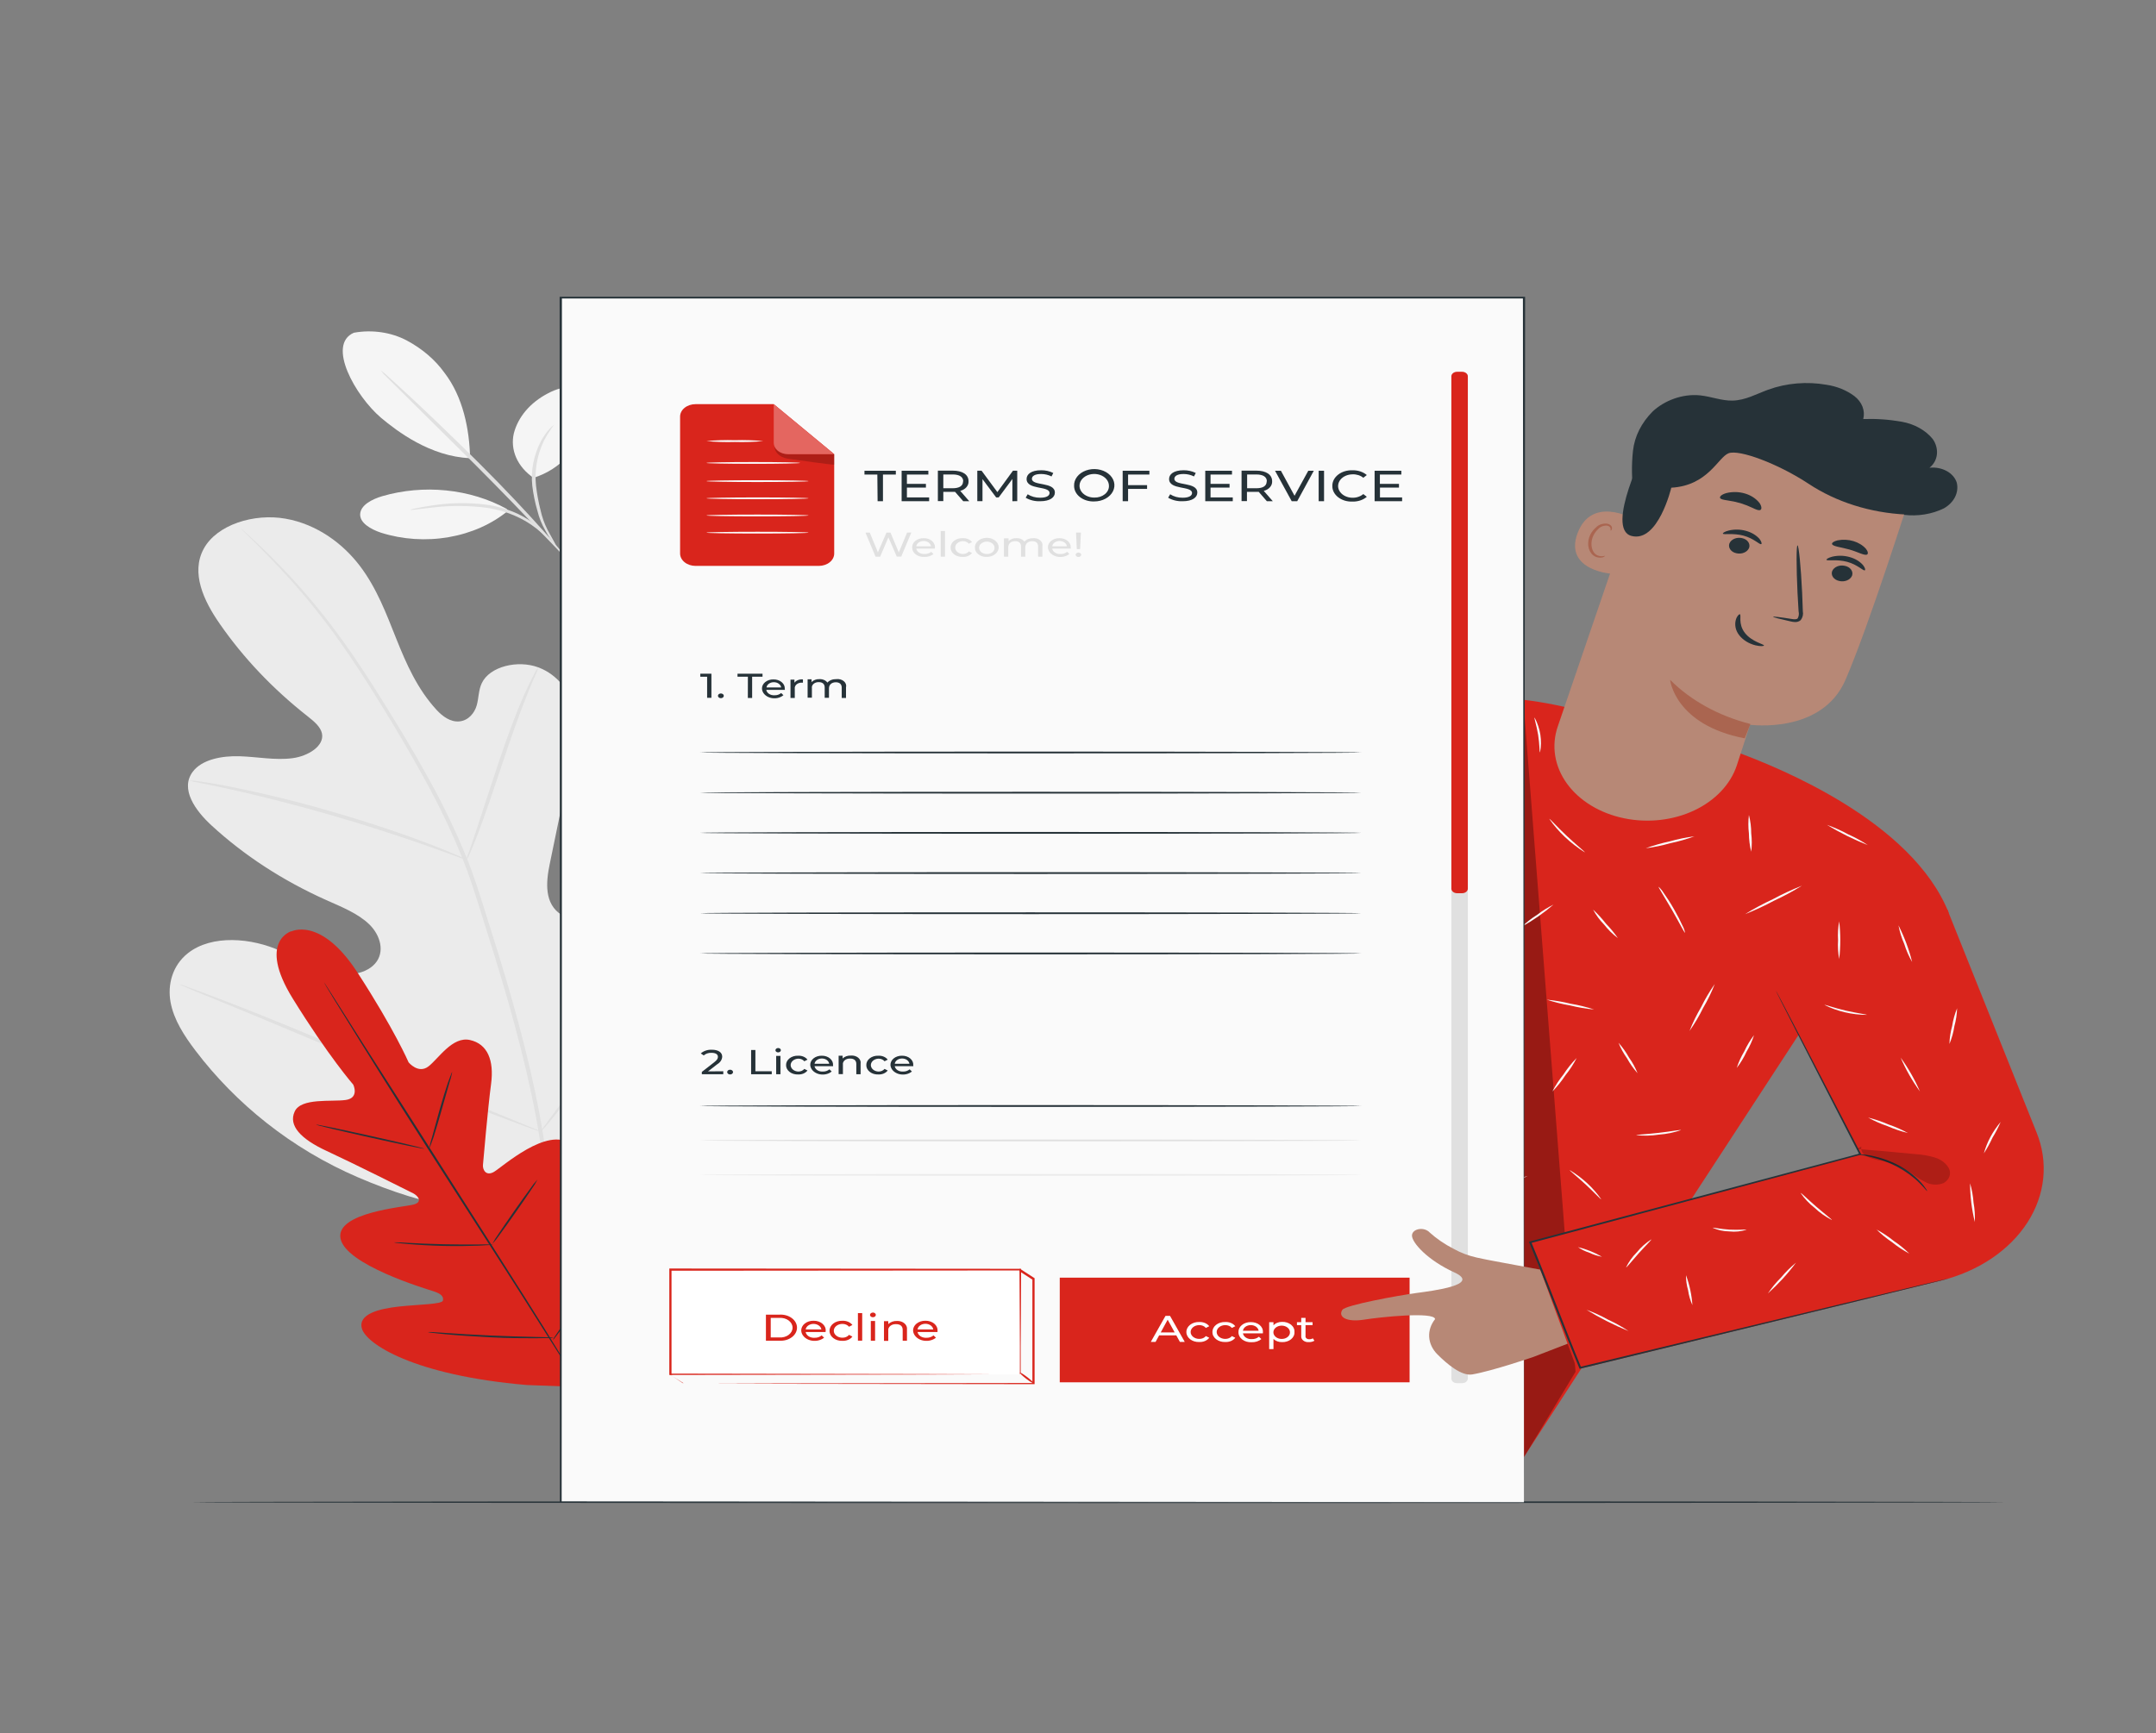 <svg width="199" height="160" viewBox="0 0 199 160" fill="none" xmlns="http://www.w3.org/2000/svg">
<rect x="0" y="0" width="199" height="160" fill="#808080" stroke="none"/>
<path d="M32.661 30.72C33.494 30.568 34.356 30.554 35.196 30.677C36.036 30.8 36.836 31.058 37.548 31.435C38.972 32.196 40.157 33.211 41.013 34.4C42.748 36.648 43.334 39.657 43.389 42.3C39.734 42.154 36.657 39.822 35.16 38.563C32.816 36.566 30.123 31.817 32.661 30.72Z" fill="#F5F5F5"/>
<path d="M49.243 44.116C48.516 43.62 47.965 42.977 47.646 42.255C47.327 41.532 47.253 40.754 47.429 40.001C47.623 39.251 48 38.54 48.538 37.908C49.077 37.276 49.766 36.737 50.566 36.321C51.298 35.929 52.197 35.618 53.041 35.824C53.427 35.94 53.768 36.136 54.028 36.393C54.288 36.65 54.459 36.957 54.522 37.284C54.633 37.942 54.528 38.612 54.217 39.228C53.267 41.359 51.865 43.283 49.243 44.116Z" fill="#F5F5F5"/>
<path d="M51.364 50.512C50.956 50.029 50.61 49.513 50.331 48.973C49.998 48.392 49.753 47.782 49.602 47.154C49.382 46.397 49.225 45.63 49.131 44.857C48.976 43.432 49.259 41.998 49.955 40.681C50.172 40.29 50.437 39.917 50.747 39.568C50.984 39.33 51.143 39.209 51.143 39.221C51.143 39.234 50.667 39.775 50.172 40.764C49.567 42.063 49.329 43.453 49.475 44.835C49.563 45.598 49.703 46.356 49.895 47.106C50.028 47.719 50.24 48.319 50.529 48.897C51.079 49.88 51.42 50.493 51.364 50.512Z" fill="#E0E0E0"/>
<path d="M35.125 34.187C35.404 34.38 35.661 34.593 35.893 34.823C36.364 35.246 37.042 35.866 37.873 36.636C39.525 38.178 41.778 40.328 44.209 42.749C46.641 45.169 48.736 47.418 50.201 49.065C50.942 49.892 51.532 50.563 51.928 51.034C52.151 51.27 52.348 51.521 52.518 51.785C52.259 51.574 52.024 51.346 51.813 51.104L49.991 49.196C48.455 47.58 46.316 45.36 43.901 42.94L37.667 36.769L35.782 34.899C35.54 34.676 35.32 34.438 35.125 34.187Z" fill="#E0E0E0"/>
<path d="M46.756 46.976C45.094 46.063 43.186 45.481 41.189 45.279C39.191 45.076 37.163 45.259 35.271 45.812C34.313 46.098 33.291 46.635 33.244 47.456C33.196 48.276 34.218 48.862 35.164 49.18C37.15 49.81 39.324 49.953 41.411 49.593C43.499 49.232 45.406 48.384 46.894 47.154" fill="#F5F5F5"/>
<path d="M37.834 47.084C38.006 47.01 38.192 46.958 38.384 46.931C38.741 46.852 39.267 46.759 39.921 46.661C41.64 46.394 43.404 46.382 45.129 46.626C46.079 46.783 46.991 47.064 47.829 47.456C48.965 48.002 49.929 48.749 50.649 49.641C50.769 49.764 50.864 49.901 50.93 50.048C50.871 50.083 50.419 49.526 49.485 48.776C48.265 47.818 46.726 47.166 45.053 46.899C43.37 46.667 41.651 46.651 39.961 46.852C38.654 46.988 37.846 47.115 37.834 47.084Z" fill="#E0E0E0"/>
<path d="M52.114 111.545C63.923 106.939 68.528 96.179 70.077 86.176C70.338 84.507 70.912 82.786 70.215 81.202C69.518 79.618 67.423 78.339 65.431 78.794C63.784 79.176 62.83 80.528 61.737 81.603C60.274 83.038 58.337 84.113 56.149 84.704C54.723 85.082 53.028 85.209 51.84 84.468C50.213 83.451 50.395 81.444 50.735 79.793L52.636 70.569C52.977 68.918 53.317 67.233 52.989 65.582C52.66 63.931 51.535 62.297 49.666 61.606C47.797 60.916 45.199 61.514 44.467 63.076C44.158 63.728 44.193 64.447 43.999 65.127C43.805 65.808 43.259 66.511 42.415 66.6C41.572 66.689 40.831 66.116 40.309 65.553C38.519 63.613 37.501 61.282 36.578 58.973C35.655 56.664 34.784 54.31 33.216 52.246C31.648 50.182 29.256 48.397 26.353 47.885C23.45 47.373 20.017 48.435 18.805 50.662C17.593 52.888 18.805 55.474 20.286 57.596C22.463 60.74 25.195 63.616 28.396 66.132C28.971 66.587 29.585 67.087 29.719 67.723C29.949 68.88 28.432 69.809 27.006 69.997C25.395 70.21 23.755 69.87 22.12 69.819C20.484 69.768 18.639 70.111 17.791 71.25C16.603 72.84 18.021 74.825 19.522 76.205C22.524 78.969 26.097 81.296 30.084 83.085C31.505 83.721 33.022 84.316 34.071 85.327C35.121 86.338 35.564 87.916 34.598 88.985C33.632 90.053 31.664 90.184 30.127 89.745C28.591 89.306 27.308 88.431 25.886 87.795C23.233 86.577 19.55 86.265 17.352 87.996C15.906 89.134 15.447 90.915 15.744 92.531C16.041 94.147 16.999 95.623 18.053 97.009C21.736 101.857 26.852 106.036 33.05 108.698C39.247 111.36 45.219 112.636 52.114 111.561" fill="#EBEBEB"/>
<path d="M50.438 112.073C50.771 108.075 50.993 110.148 50.153 104.897C49.314 99.646 47.821 93.947 45.995 88.04L44.621 83.66C44.166 82.226 43.718 80.798 43.168 79.43C42.11 76.8 40.871 74.218 39.457 71.698C38.13 69.284 36.76 67.032 35.457 64.936C34.154 62.84 32.895 60.894 31.644 59.17C29.695 56.44 27.48 53.839 25.019 51.39C24.151 50.525 23.435 49.873 22.967 49.434L22.413 48.938C22.354 48.879 22.288 48.824 22.215 48.776C22.264 48.842 22.321 48.903 22.385 48.96C22.516 49.088 22.69 49.256 22.908 49.476C23.371 49.924 24.052 50.592 24.888 51.467C27.296 53.938 29.471 56.55 31.394 59.281C32.622 61.008 33.865 62.945 35.16 65.041C36.455 67.137 37.802 69.396 39.12 71.806C40.521 74.323 41.748 76.9 42.795 79.526C43.338 80.89 43.782 82.302 44.237 83.743C44.692 85.184 45.144 86.641 45.607 88.117C47.433 94.029 48.942 99.713 49.789 104.948C50.636 110.183 50.45 108.087 50.153 112.073" fill="#E0E0E0"/>
<path d="M43.065 79.395C43.207 79.178 43.321 78.95 43.405 78.715C43.603 78.272 43.864 77.627 44.169 76.822C44.787 75.213 45.544 72.97 46.367 70.496C47.191 68.021 47.987 65.789 48.632 64.195C48.949 63.397 49.218 62.751 49.424 62.309C49.542 62.083 49.629 61.847 49.682 61.606C49.522 61.814 49.389 62.035 49.286 62.265C49.052 62.697 48.743 63.33 48.391 64.125C47.678 65.716 46.838 67.942 46.015 70.413C45.191 72.885 44.482 75.07 43.924 76.774C43.67 77.535 43.453 78.177 43.278 78.683C43.172 78.912 43.1 79.152 43.065 79.395Z" fill="#E0E0E0"/>
<path d="M17.408 72.045C17.744 72.151 18.091 72.231 18.446 72.284C19.111 72.417 20.081 72.602 21.269 72.875C23.645 73.397 26.904 74.204 30.449 75.225C33.993 76.246 37.149 77.29 39.407 78.088C40.539 78.486 41.446 78.826 42.072 79.042C42.389 79.18 42.721 79.293 43.066 79.379C42.775 79.208 42.465 79.059 42.139 78.934C41.529 78.67 40.638 78.298 39.517 77.875C37.284 77.019 34.132 75.944 30.579 74.917C27.549 74.034 24.464 73.276 21.337 72.646C20.149 72.407 19.155 72.245 18.474 72.147C18.123 72.087 17.766 72.053 17.408 72.045Z" fill="#E0E0E0"/>
<path d="M49.924 104.465C49.924 104.465 50.015 104.391 50.157 104.229L50.763 103.52C51.282 102.9 52.007 101.99 52.886 100.855C54.644 98.584 56.949 95.387 59.432 91.831C61.915 88.275 64.184 85.066 65.879 82.77C66.711 81.657 67.392 80.737 67.899 80.057C68.117 79.761 68.295 79.516 68.445 79.316C68.516 79.232 68.572 79.141 68.612 79.045C68.612 79.045 68.52 79.119 68.378 79.281L67.744 79.99C67.222 80.61 66.497 81.52 65.618 82.655C63.871 84.933 61.566 88.113 59.084 91.679C56.601 95.244 54.331 98.444 52.636 100.74C51.805 101.853 51.124 102.773 50.617 103.453L50.074 104.194C50.009 104.278 49.958 104.369 49.924 104.465Z" fill="#E0E0E0"/>
<path d="M16.572 90.88C16.671 90.945 16.78 90.998 16.897 91.039L17.847 91.443L21.412 92.903C24.425 94.137 28.563 95.88 33.129 97.811C37.695 99.742 41.842 101.453 44.907 102.639C46.428 103.231 47.679 103.698 48.53 104.01L49.528 104.363C49.641 104.409 49.761 104.443 49.885 104.465C49.786 104.4 49.677 104.347 49.56 104.306L48.594 103.902L45.029 102.442C42.016 101.208 37.878 99.465 33.312 97.534C28.746 95.603 24.599 93.889 21.538 92.706C20.014 92.114 18.766 91.647 17.911 91.335L16.929 90.976C16.816 90.932 16.696 90.9 16.572 90.88Z" fill="#E0E0E0"/>
<path d="M185.105 138.685C185.105 138.729 147.615 138.767 101.381 138.767C55.147 138.767 17.648 138.732 17.648 138.685C17.648 138.637 55.131 138.602 101.381 138.602C147.631 138.602 185.105 138.64 185.105 138.685Z" fill="#263238"/>
<path d="M26.848 86.011C26.848 86.011 29.581 84.529 32.994 89.786C36.408 95.044 37.715 98.081 37.715 98.081C37.715 98.081 38.614 99.182 39.552 98.45C40.491 97.719 41.762 95.657 43.377 96.017C44.993 96.376 45.619 97.877 45.326 100.078C45.033 102.279 44.613 107.12 44.577 107.556C44.542 107.992 44.855 108.615 45.591 108.192C46.328 107.769 50.561 103.921 52.719 105.648C54.878 107.375 52.81 113.392 52.6 114.054C52.391 114.716 52.553 115.008 52.945 115.158C53.337 115.307 54.608 113.914 55.868 112.858C57.127 111.802 58.818 110.749 59.958 111.828C61.099 112.906 61.515 117.409 56.26 124.769L53.547 128.052L48.625 127.87C38.118 126.964 33.822 124.054 33.41 122.677C32.998 121.299 35.041 120.819 36.847 120.622C38.653 120.425 40.807 120.422 40.883 120.072C40.958 119.722 40.764 119.451 39.972 119.2C39.18 118.949 31.897 116.757 31.43 114.343C30.963 111.929 37.33 111.443 38.186 111.204C39.041 110.966 38.582 110.396 38.13 110.167C37.679 109.938 32.543 107.365 30.155 106.262C27.767 105.158 26.591 103.917 27.204 102.61C27.791 101.338 30.614 101.736 31.905 101.554C33.196 101.373 32.61 100.142 32.61 100.142C32.61 100.142 30.313 97.512 27.022 92.191C23.731 86.87 26.907 85.966 26.907 85.966" fill="#D9251C"/>
<path d="M29.918 90.715C29.942 90.745 29.965 90.775 29.985 90.807L30.171 91.09L30.864 92.175L33.399 96.176C35.557 99.554 38.547 104.207 41.814 109.35C45.081 114.493 48.079 119.156 50.186 122.546C51.231 124.238 52.075 125.612 52.665 126.57L53.326 127.667L53.496 127.956C53.532 128.02 53.548 128.055 53.548 128.055C53.548 128.055 53.52 128.026 53.477 127.963L53.294 127.683C53.128 127.425 52.898 127.047 52.601 126.595C51.995 125.641 51.132 124.28 50.067 122.594C47.944 119.216 44.947 114.56 41.648 109.423C38.349 104.286 35.387 99.614 33.292 96.224L30.797 92.2C30.516 91.73 30.294 91.361 30.136 91.103C30.064 90.982 30.009 90.887 29.969 90.813C29.947 90.783 29.929 90.749 29.918 90.715Z" fill="#263238"/>
<path d="M41.742 98.959C41.68 99.309 41.589 99.656 41.468 99.996C41.278 100.673 41.033 101.532 40.76 102.486C40.486 103.44 40.229 104.334 40.023 104.97C39.916 105.288 39.825 105.54 39.754 105.715C39.727 105.807 39.683 105.896 39.623 105.979C39.69 105.629 39.78 105.283 39.892 104.942L40.577 102.448C40.855 101.475 41.124 100.597 41.342 99.964C41.453 99.646 41.548 99.395 41.619 99.223C41.644 99.131 41.685 99.042 41.742 98.959Z" fill="#263238"/>
<path d="M39.171 106.058C39.171 106.096 36.906 105.632 34.142 105.015C31.378 104.398 29.152 103.87 29.168 103.828C29.184 103.787 31.429 104.255 34.193 104.869C36.958 105.482 39.183 106.017 39.171 106.058Z" fill="#263238"/>
<path d="M45.523 114.906C45.406 114.933 45.285 114.947 45.163 114.948C44.933 114.967 44.596 114.986 44.181 115.002C43.349 115.033 42.201 115.056 40.925 115.027C39.65 114.998 38.51 114.925 37.682 114.855C37.286 114.82 36.934 114.785 36.7 114.757C36.58 114.75 36.461 114.729 36.348 114.696C36.796 114.691 37.244 114.708 37.69 114.747C38.522 114.792 39.67 114.846 40.934 114.874C42.197 114.903 43.345 114.9 44.177 114.894C44.626 114.875 45.075 114.879 45.523 114.906Z" fill="#263238"/>
<path d="M49.611 108.895C49.457 109.205 49.273 109.505 49.061 109.792C48.697 110.336 48.186 111.083 47.611 111.904C47.037 112.724 46.507 113.466 46.115 113.997C45.919 114.291 45.696 114.573 45.445 114.84C45.6 114.53 45.784 114.23 45.996 113.943C46.36 113.399 46.871 112.651 47.445 111.831C48.019 111.01 48.55 110.269 48.942 109.741C49.138 109.446 49.362 109.163 49.611 108.895Z" fill="#263238"/>
<path d="M56.455 116.134C56.412 116.246 56.352 116.353 56.276 116.452L55.718 117.276C55.243 117.966 54.574 118.917 53.825 119.963C53.077 121.01 52.388 121.954 51.881 122.632C51.643 122.95 51.437 123.214 51.275 123.433C51.208 123.534 51.125 123.628 51.029 123.713C51.073 123.602 51.133 123.495 51.208 123.395L51.766 122.572C52.241 121.878 52.91 120.927 53.659 119.881C54.407 118.834 55.096 117.893 55.603 117.215L56.209 116.414C56.279 116.314 56.361 116.221 56.455 116.134Z" fill="#263238"/>
<path d="M51.111 123.5C50.962 123.526 50.809 123.537 50.656 123.532C50.359 123.532 49.931 123.548 49.404 123.551C48.351 123.551 46.89 123.551 45.282 123.465C43.674 123.379 42.217 123.284 41.171 123.185C40.645 123.138 40.221 123.09 39.932 123.055C39.778 123.045 39.627 123.02 39.48 122.982C39.633 122.971 39.787 122.971 39.94 122.982L41.183 123.065C42.233 123.138 43.686 123.23 45.29 123.3C46.894 123.37 48.351 123.408 49.404 123.43L50.656 123.459C50.809 123.461 50.962 123.475 51.111 123.5Z" fill="#263238"/>
<path d="M179.863 84.261L166.608 94.627L154.395 113.345L140.662 134.511L123.788 128.15L105.548 120.65L117.214 102.75L124.465 82.713C119.341 85.441 109.813 89.159 98.447 87.219C86.115 85.12 92.036 47.78 92.036 47.78L105.587 47.5L106.95 73.826L122.255 68.394L122.279 68.438C123.202 68.12 124.01 67.802 124.437 67.627C132.908 63.915 138.468 63.467 147.556 66.072L160.668 69.57C164.038 70.843 176.461 75.757 179.863 84.261Z" fill="#D9251C"/>
<path d="M133.482 65.289C133.482 65.289 133.178 65.429 132.663 65.725C131.941 66.147 131.3 66.651 130.762 67.223C129.971 68.076 129.341 69.018 128.893 70.019C128.347 71.249 127.881 72.5 127.495 73.769L125.166 80.648C124.861 81.51 124.616 82.216 124.434 82.725C124.351 82.957 124.279 83.145 124.228 83.288C124.208 83.356 124.179 83.421 124.141 83.482C124.146 83.414 124.162 83.347 124.188 83.282C124.232 83.132 124.287 82.945 124.358 82.709C124.521 82.194 124.754 81.485 125.024 80.617C125.61 78.835 126.41 76.409 127.297 73.724C127.685 72.451 128.158 71.197 128.715 69.965C129.178 68.954 129.829 68.006 130.647 67.153C131.205 66.578 131.873 66.078 132.627 65.671C132.83 65.561 133.042 65.461 133.261 65.372C133.332 65.34 133.406 65.313 133.482 65.289Z" fill="#263238"/>
<g opacity="0.3">
<path d="M128.535 70.566C124.745 78.807 117.93 83.412 108.279 87.541C113.977 87.034 119.437 85.427 124.195 82.859" fill="black"/>
</g>
<g opacity="0.3">
<path d="M140.609 64.701C142.215 85.349 143.82 105.996 145.425 126.643L140.673 134.511L140.609 64.701Z" fill="black"/>
</g>
<path d="M155.532 86.122C155.477 86.141 154.994 85.168 154.317 83.994C153.639 82.821 153.038 81.889 153.089 81.867C153.276 82.042 153.434 82.235 153.56 82.442C153.826 82.811 154.166 83.333 154.503 83.924C154.839 84.516 155.117 85.06 155.295 85.46C155.411 85.671 155.491 85.894 155.532 86.122Z" fill="#FAFAFA"/>
<path d="M166.32 81.768C165.503 82.278 164.643 82.741 163.745 83.155C162.886 83.618 161.989 84.034 161.061 84.401C161.882 83.895 162.743 83.432 163.639 83.015C164.497 82.552 165.393 82.135 166.32 81.768Z" fill="#FAFAFA"/>
<path d="M161.638 78.632C161.501 78.075 161.43 77.51 161.425 76.943C161.358 76.377 161.358 75.807 161.425 75.241C161.567 75.798 161.638 76.365 161.638 76.933C161.707 77.498 161.707 78.067 161.638 78.632Z" fill="#FAFAFA"/>
<path d="M172.405 78.027C171.076 77.498 169.812 76.871 168.627 76.154C169.307 76.394 169.958 76.683 170.571 77.019C171.22 77.308 171.834 77.646 172.405 78.027Z" fill="#FAFAFA"/>
<path d="M155.943 95.183C156.236 94.431 156.593 93.695 157.013 92.983C157.371 92.249 157.792 91.536 158.272 90.848C157.981 91.601 157.623 92.337 157.203 93.049C156.845 93.783 156.424 94.496 155.943 95.183Z" fill="#FAFAFA"/>
<path d="M151.147 99.083C150.767 98.655 150.443 98.197 150.181 97.715C149.856 97.257 149.59 96.773 149.389 96.271C149.77 96.699 150.095 97.157 150.359 97.639C150.685 98.096 150.949 98.581 151.147 99.083Z" fill="#FAFAFA"/>
<path d="M155.16 104.334C154.513 104.559 153.826 104.699 153.124 104.751C152.433 104.858 151.724 104.875 151.025 104.802C151.025 104.754 151.956 104.719 153.097 104.588C154.237 104.458 155.144 104.283 155.16 104.334Z" fill="#FAFAFA"/>
<path d="M160.303 98.59C160.475 98.059 160.711 97.542 161.008 97.047C161.242 96.531 161.54 96.036 161.899 95.568C161.729 96.1 161.494 96.617 161.198 97.111C160.965 97.628 160.665 98.124 160.303 98.59Z" fill="#FAFAFA"/>
<path d="M147.793 110.721C147.742 110.746 147.16 110.1 146.36 109.359C145.56 108.618 144.847 108.062 144.891 108.027C146.08 108.754 147.068 109.671 147.793 110.721Z" fill="#FAFAFA"/>
<path d="M145.525 97.677C145.244 98.232 144.898 98.765 144.491 99.267C144.145 99.801 143.738 100.308 143.275 100.781C143.561 100.227 143.909 99.695 144.313 99.191C144.658 98.657 145.064 98.151 145.525 97.677Z" fill="#FAFAFA"/>
<path d="M147.14 93.202C146.389 93.129 145.649 93.004 144.926 92.827C144.186 92.701 143.463 92.523 142.764 92.292C143.514 92.363 144.255 92.489 144.977 92.668C145.717 92.791 146.441 92.97 147.14 93.202Z" fill="#FAFAFA"/>
<path d="M147.045 83.978C147.48 84.387 147.877 84.82 148.233 85.276C148.641 85.698 149.009 86.145 149.334 86.612C148.847 86.243 148.421 85.825 148.067 85.368C147.651 84.943 147.307 84.476 147.045 83.978Z" fill="#FAFAFA"/>
<path d="M143.383 83.517C142.518 84.269 141.554 84.943 140.508 85.527C140.914 85.132 141.374 84.773 141.878 84.459C142.337 84.103 142.841 83.787 143.383 83.517Z" fill="#FAFAFA"/>
<path d="M146.277 78.692C144.94 77.845 143.825 76.793 142.998 75.598C143.05 75.572 143.699 76.316 144.606 77.169C145.513 78.021 146.321 78.657 146.277 78.692Z" fill="#FAFAFA"/>
<path d="M156.407 77.207C155.691 77.471 154.948 77.684 154.185 77.843C153.444 78.054 152.681 78.212 151.904 78.314C152.621 78.052 153.365 77.839 154.126 77.677C154.868 77.467 155.631 77.309 156.407 77.207Z" fill="#FAFAFA"/>
<path d="M142.145 69.459C142.086 69.459 142.114 68.731 141.971 67.846C141.829 66.962 141.576 66.256 141.647 66.256C142.184 67.268 142.356 68.381 142.145 69.469V69.459Z" fill="#FAFAFA"/>
<path d="M133.133 92.521C132.841 92.725 132.53 92.91 132.203 93.075C131.617 93.393 130.817 93.867 129.961 94.407C129.106 94.948 128.353 95.46 127.815 95.835C127.536 96.052 127.238 96.252 126.924 96.433C127.157 96.183 127.422 95.954 127.716 95.749C128.39 95.23 129.097 94.738 129.835 94.277C130.569 93.813 131.331 93.379 132.119 92.976C132.439 92.799 132.778 92.647 133.133 92.521Z" fill="#FAFAFA"/>
<path d="M132.615 89.971C132.564 89.993 131.899 89.163 130.976 88.193C130.053 87.223 129.237 86.485 129.281 86.45C129.506 86.573 129.708 86.722 129.879 86.892C130.325 87.274 130.747 87.674 131.142 88.091C131.602 88.581 131.986 89.045 132.243 89.389C132.4 89.568 132.526 89.764 132.615 89.971Z" fill="#FAFAFA"/>
<path d="M135.025 79.917C133.801 80.585 132.502 81.162 131.145 81.637C131.739 81.281 132.372 80.969 133.037 80.706C133.668 80.393 134.333 80.129 135.025 79.917Z" fill="#FAFAFA"/>
<path d="M132.638 75.528C132.389 75.41 132.161 75.266 131.961 75.098C131.448 74.722 130.97 74.316 130.532 73.883C130.088 73.451 129.685 72.994 129.324 72.516C129.157 72.326 129.023 72.118 128.928 71.898C128.983 71.873 129.66 72.776 130.686 73.778C131.712 74.78 132.69 75.489 132.638 75.528Z" fill="#FAFAFA"/>
<path d="M136.748 75.435C136.928 74.952 137.173 74.486 137.477 74.045C137.721 73.58 138.028 73.137 138.391 72.725C138.213 73.209 137.969 73.675 137.663 74.115C137.42 74.581 137.113 75.024 136.748 75.435Z" fill="#FAFAFA"/>
<path d="M135.652 70.413C135.588 70.413 135.652 69.424 135.422 68.231C135.192 67.039 134.753 66.116 134.812 66.097C134.962 66.279 135.075 66.479 135.149 66.689C135.367 67.181 135.528 67.689 135.628 68.206C135.726 68.722 135.768 69.245 135.751 69.768C135.761 69.986 135.728 70.204 135.652 70.413Z" fill="#FAFAFA"/>
<path d="M136.65 95.747C136.624 95.436 136.624 95.125 136.65 94.815C136.678 94.242 136.697 93.45 136.67 92.588C136.642 91.726 136.571 90.925 136.512 90.362C136.458 90.054 136.434 89.744 136.44 89.433C136.55 89.732 136.623 90.039 136.658 90.349C136.781 91.094 136.854 91.844 136.875 92.595C136.9 93.345 136.874 94.096 136.796 94.843C136.787 95.148 136.738 95.45 136.65 95.747Z" fill="#FAFAFA"/>
<path d="M136.063 103.663C135.51 103.254 134.924 102.875 134.309 102.528C133.659 102.226 132.986 101.958 132.293 101.726C133.052 101.83 133.777 102.054 134.426 102.387C135.075 102.72 135.635 103.154 136.071 103.663H136.063Z" fill="#FAFAFA"/>
<path d="M141.007 108.561C140.135 109.017 139.226 109.426 138.286 109.786C137.379 110.195 136.439 110.554 135.471 110.861C136.344 110.407 137.253 109.999 138.191 109.639C139.099 109.23 140.039 108.87 141.007 108.561Z" fill="#FAFAFA"/>
<path d="M127.074 110.733C126.351 110.087 125.682 109.404 125.07 108.688C124.401 108.005 123.788 107.287 123.232 106.541C123.953 107.19 124.622 107.874 125.236 108.59C125.903 109.273 126.517 109.989 127.074 110.733Z" fill="#FAFAFA"/>
<path d="M122.789 101.688C122.72 101.475 122.69 101.255 122.698 101.036C122.678 100.632 122.67 100.082 122.698 99.445C122.725 98.809 122.804 98.272 122.872 97.855C122.89 97.638 122.945 97.424 123.034 97.219C123.093 97.219 122.974 98.218 122.903 99.445C122.832 100.673 122.828 101.688 122.789 101.688Z" fill="#FAFAFA"/>
<path d="M118.124 117.129C117.312 116.694 116.54 116.213 115.811 115.692C115.039 115.212 114.31 114.689 113.629 114.127C114.44 114.562 115.213 115.043 115.942 115.565C116.714 116.044 117.443 116.567 118.124 117.129Z" fill="#FAFAFA"/>
<path d="M120.911 116.656C120.784 115.829 120.724 114.995 120.733 114.162C120.676 113.33 120.687 112.496 120.765 111.665C120.893 112.492 120.952 113.325 120.943 114.159C121 114.991 120.99 115.825 120.911 116.656Z" fill="#FAFAFA"/>
<path d="M126.416 126.232C126.416 126.258 125.921 126.102 125.125 125.895C123.052 125.359 120.878 125.121 118.702 125.192C117.866 125.218 117.352 125.265 117.348 125.237C117.462 125.201 117.582 125.178 117.704 125.17C117.934 125.135 118.274 125.103 118.694 125.075C120.89 124.941 123.095 125.184 125.165 125.787C125.48 125.878 125.788 125.985 126.088 126.105C126.205 126.134 126.316 126.177 126.416 126.232Z" fill="#FAFAFA"/>
<path d="M130.951 127.982C131.273 128.117 131.573 128.282 131.846 128.475C133.216 129.346 134.456 130.342 135.541 131.442C135.781 131.661 135.987 131.903 136.155 132.161C135.893 131.964 135.649 131.751 135.426 131.525C134.99 131.121 134.373 130.571 133.656 129.995C132.939 129.419 132.254 128.926 131.751 128.573C131.467 128.392 131.199 128.194 130.951 127.982Z" fill="#FAFAFA"/>
<path d="M132.928 111.411C132.526 110.815 132.183 110.195 131.902 109.557C131.56 108.939 131.281 108.301 131.066 107.648C131.469 108.244 131.811 108.864 132.092 109.502C132.434 110.12 132.713 110.758 132.928 111.411Z" fill="#FAFAFA"/>
<path d="M117.02 79.176C116.851 79.376 116.647 79.555 116.414 79.707C115.886 80.101 115.319 80.461 114.719 80.782C114.118 81.105 113.485 81.388 112.826 81.628C112.561 81.741 112.277 81.824 111.983 81.873C111.959 81.825 113.214 81.393 114.604 80.645C115.994 79.898 116.976 79.138 117.02 79.176Z" fill="#FAFAFA"/>
<path d="M118.037 75.804C117.955 74.859 118.01 73.909 118.203 72.973C118.285 73.919 118.229 74.869 118.037 75.804Z" fill="#FAFAFA"/>
<path d="M110.137 78.635C109.427 78.466 108.739 78.243 108.082 77.97C107.392 77.747 106.729 77.474 106.102 77.153C106.81 77.324 107.498 77.547 108.157 77.818C108.847 78.04 109.51 78.314 110.137 78.635Z" fill="#FAFAFA"/>
<path d="M124.23 74.322C124.184 73.736 124.207 73.147 124.297 72.563C124.316 71.976 124.406 71.391 124.566 70.817C124.612 71.404 124.591 71.993 124.503 72.576C124.481 73.164 124.39 73.748 124.23 74.322Z" fill="#FAFAFA"/>
<path d="M105.94 85.378C105.138 85.215 104.375 84.946 103.683 84.582C102.954 84.265 102.299 83.85 101.746 83.355C101.786 83.317 102.629 83.886 103.786 84.443C104.942 84.999 105.964 85.33 105.94 85.378Z" fill="#FAFAFA"/>
<path d="M100.067 78.905C99.557 79.47 98.993 80.001 98.38 80.496C97.817 81.031 97.202 81.531 96.543 81.99C97.615 80.885 98.794 79.848 100.067 78.889V78.905Z" fill="#FAFAFA"/>
<path d="M99.563 73.107C98.889 72.924 98.262 72.642 97.714 72.277C97.127 71.955 96.616 71.552 96.205 71.087C96.249 71.052 96.914 71.59 97.841 72.143C98.767 72.697 99.591 73.066 99.563 73.107Z" fill="#FAFAFA"/>
<path d="M95.861 74.322C95.637 74.662 95.353 74.975 95.017 75.251C94.733 75.561 94.396 75.839 94.016 76.075C94.523 75.422 95.145 74.832 95.861 74.322Z" fill="#FAFAFA"/>
<path d="M103.781 63.559C103.32 64.14 102.802 64.691 102.232 65.207C101.717 65.759 101.146 66.276 100.525 66.752C100.987 66.17 101.505 65.618 102.074 65.102C102.591 64.552 103.162 64.036 103.781 63.559Z" fill="#FAFAFA"/>
<path d="M96.997 64.784C96.386 64.348 95.822 63.873 95.31 63.362C94.749 62.888 94.237 62.377 93.781 61.835C94.393 62.269 94.957 62.743 95.468 63.254C96.03 63.729 96.541 64.24 96.997 64.784Z" fill="#FAFAFA"/>
<path d="M100.395 57.875C99.941 57.404 99.543 56.899 99.207 56.368C98.815 55.863 98.479 55.33 98.205 54.777C98.659 55.25 99.056 55.756 99.393 56.288C99.786 56.792 100.121 57.323 100.395 57.875Z" fill="#FAFAFA"/>
<path d="M100.218 53.419C100.17 53.387 100.764 52.783 101.235 51.928C101.707 51.072 101.877 50.318 101.94 50.337C101.842 51.499 101.231 52.595 100.218 53.429V53.419Z" fill="#FAFAFA"/>
<path d="M93.686 53.155C93.625 52.483 93.793 51.81 94.173 51.209C94.419 50.777 94.745 50.378 95.14 50.026C95.291 49.87 95.478 49.739 95.69 49.641C95.176 50.146 94.73 50.694 94.359 51.275C94.052 51.881 93.826 52.511 93.686 53.155Z" fill="#FAFAFA"/>
<path d="M150.784 45.589C150.602 44.27 150.582 42.941 150.725 41.619C150.872 40.29 151.506 39.025 152.546 37.984C153.627 36.979 155.291 36.333 156.926 36.502C157.94 36.607 158.906 37.008 159.916 36.985C161.104 36.957 162.122 36.371 163.195 35.98C164.887 35.363 166.782 35.204 168.597 35.525C169.553 35.67 170.439 36.03 171.151 36.562C171.502 36.831 171.762 37.167 171.907 37.539C172.051 37.91 172.076 38.305 171.979 38.687C173.175 38.645 174.373 38.729 175.543 38.938C176.713 39.15 177.735 39.721 178.39 40.529C178.98 41.359 178.94 42.513 178.093 43.184C178.651 43.124 179.217 43.232 179.682 43.487C180.147 43.742 180.478 44.126 180.612 44.565C180.717 45.009 180.661 45.468 180.45 45.888C180.239 46.307 179.883 46.669 179.424 46.931C178.316 47.475 177.004 47.687 175.721 47.529C174.62 47.36 173.345 47.112 172.462 46.575" fill="#263238"/>
<path d="M149.924 75.55C152.109 76 154.427 75.739 156.372 74.823C158.318 73.906 159.734 72.409 160.311 70.658C160.98 68.619 161.527 66.911 161.527 66.911C161.527 66.911 168.144 67.824 170.334 62.776C172.524 57.729 176.274 45.853 176.274 45.853C173.214 43.655 169.479 42.153 165.455 41.501C161.43 40.85 157.262 41.073 153.381 42.147L152.193 42.465L143.786 67.061C143.481 67.942 143.399 68.863 143.544 69.77C143.689 70.677 144.059 71.552 144.63 72.343C145.202 73.133 145.965 73.825 146.874 74.375C147.783 74.926 148.82 75.325 149.924 75.55Z" fill="#B78876"/>
<path d="M161.568 66.841C158.646 66.102 156.064 64.682 154.15 62.761C154.15 62.761 154.57 66.918 161.037 68.168L161.568 66.841Z" fill="#AA6550"/>
<path d="M150.804 47.93C150.713 47.863 146.911 45.738 145.608 49.23C144.305 52.723 148.935 53.047 148.978 52.955C149.022 52.863 150.804 47.93 150.804 47.93Z" fill="#B78876"/>
<path d="M148.135 51.311C148.135 51.311 148.044 51.336 147.897 51.352C147.698 51.365 147.5 51.317 147.343 51.218C146.947 50.973 146.769 50.293 146.983 49.66C147.082 49.358 147.265 49.077 147.517 48.839C147.601 48.742 147.712 48.663 147.841 48.608C147.971 48.552 148.115 48.523 148.262 48.521C148.358 48.52 148.451 48.548 148.524 48.598C148.597 48.648 148.644 48.718 148.658 48.795C148.681 48.906 148.626 48.97 148.658 48.982C148.689 48.995 148.773 48.944 148.788 48.791C148.797 48.7 148.766 48.609 148.701 48.534C148.655 48.482 148.596 48.439 148.527 48.406C148.459 48.373 148.384 48.352 148.305 48.343C148.116 48.328 147.925 48.352 147.751 48.413C147.577 48.474 147.425 48.571 147.311 48.693C147.012 48.95 146.797 49.263 146.686 49.603C146.448 50.312 146.65 51.078 147.224 51.377C147.331 51.432 147.452 51.468 147.578 51.48C147.704 51.493 147.832 51.483 147.953 51.45C148.107 51.393 148.159 51.323 148.135 51.311Z" fill="#AA6550"/>
<path d="M170.948 53.142C170.871 53.334 170.703 53.493 170.481 53.585C170.258 53.678 169.999 53.696 169.76 53.636C169.643 53.612 169.533 53.57 169.436 53.511C169.34 53.453 169.259 53.38 169.198 53.296C169.137 53.212 169.097 53.119 169.082 53.023C169.066 52.927 169.075 52.829 169.107 52.735C169.183 52.547 169.348 52.39 169.566 52.297C169.784 52.205 170.038 52.184 170.275 52.239C170.394 52.261 170.507 52.303 170.605 52.361C170.704 52.419 170.788 52.492 170.85 52.576C170.913 52.66 170.954 52.754 170.971 52.851C170.988 52.949 170.98 53.048 170.948 53.142Z" fill="#263238"/>
<path d="M172.121 52.653C171.97 52.717 171.459 52.131 170.493 51.87C169.527 51.61 168.652 51.81 168.588 51.686C168.553 51.632 168.739 51.492 169.123 51.393C169.642 51.27 170.196 51.282 170.707 51.425C171.211 51.559 171.648 51.819 171.954 52.166C172.164 52.43 172.192 52.627 172.121 52.653Z" fill="#263238"/>
<path d="M161.444 50.582C161.368 50.77 161.203 50.927 160.985 51.02C160.767 51.113 160.513 51.133 160.276 51.078C160.159 51.055 160.049 51.013 159.952 50.954C159.855 50.896 159.774 50.823 159.713 50.739C159.652 50.655 159.613 50.562 159.597 50.466C159.582 50.37 159.59 50.272 159.622 50.178C159.698 49.989 159.863 49.832 160.081 49.739C160.299 49.647 160.554 49.626 160.791 49.682C160.908 49.706 161.018 49.748 161.115 49.806C161.211 49.865 161.292 49.938 161.353 50.022C161.414 50.105 161.454 50.198 161.469 50.295C161.485 50.391 161.476 50.489 161.444 50.582Z" fill="#263238"/>
<path d="M162.561 50.236C162.411 50.302 161.896 49.714 160.93 49.453C159.964 49.192 159.092 49.393 159.025 49.269C158.993 49.215 159.175 49.075 159.564 48.979C160.082 48.856 160.636 48.866 161.148 49.008C161.652 49.143 162.09 49.402 162.399 49.749C162.601 50.013 162.633 50.21 162.561 50.236Z" fill="#263238"/>
<path d="M163.662 56.943C163.662 56.899 164.312 56.975 165.326 57.138C165.583 57.185 165.833 57.207 165.932 57.083C166.037 56.883 166.065 56.661 166.011 56.447C165.979 55.903 165.947 55.334 165.912 54.739C165.797 52.319 165.801 50.353 165.912 50.35C166.023 50.347 166.225 52.309 166.339 54.73C166.363 55.325 166.383 55.894 166.403 56.438C166.46 56.718 166.391 57.005 166.209 57.249C166.144 57.309 166.063 57.357 165.971 57.388C165.88 57.42 165.781 57.434 165.682 57.43C165.532 57.424 165.385 57.402 165.242 57.363C164.256 57.144 163.647 56.985 163.662 56.943Z" fill="#263238"/>
<path d="M160.593 56.711C160.751 56.746 160.403 57.589 161.052 58.429C161.702 59.268 162.854 59.478 162.815 59.596C162.815 59.653 162.494 59.694 162.023 59.577C161.405 59.418 160.878 59.089 160.534 58.648C160.2 58.226 160.086 57.715 160.217 57.226C160.32 56.864 160.522 56.686 160.593 56.711Z" fill="#263238"/>
<path d="M172.335 51.193C172.093 51.323 171.503 50.961 170.707 50.735C169.911 50.509 169.178 50.455 169.099 50.229C169.068 50.121 169.25 49.972 169.614 49.886C170.096 49.793 170.601 49.817 171.066 49.955C171.531 50.093 171.934 50.339 172.224 50.662C172.43 50.919 172.446 51.126 172.335 51.193Z" fill="#263238"/>
<path d="M162.473 47.084C162.327 47.147 162.077 47.042 161.796 46.905C161.432 46.731 161.05 46.581 160.655 46.457C160.255 46.341 159.843 46.254 159.424 46.196C159.087 46.142 158.826 46.101 158.766 45.974C158.707 45.846 158.897 45.655 159.325 45.528C159.894 45.384 160.507 45.396 161.067 45.563C161.626 45.73 162.1 46.043 162.414 46.451C162.632 46.785 162.612 47.033 162.473 47.084Z" fill="#263238"/>
<path d="M175.947 47.504C172.639 47.349 169.479 46.352 166.925 44.657C164.082 42.787 160.522 41.476 159.552 41.845C158.581 42.214 157.659 44.835 154.261 45.026C154.261 45.026 153.049 50.131 150.586 49.479C148.123 48.827 151.913 41.282 151.913 41.282L158.744 39.991L165.741 40.198L172.026 41.343L177.463 43.852L175.947 47.504Z" fill="#263238"/>
<path d="M140.662 27.482H51.746V138.688H140.662V27.482Z" fill="#FAFAFA"/>
<path d="M140.661 138.684C140.661 138.001 140.622 92.836 140.566 27.478L140.661 27.555H51.757L51.864 27.472C51.864 69.545 51.864 108.284 51.84 138.678L51.757 138.611L140.673 138.678L51.757 138.742H51.678V138.684C51.678 108.291 51.678 69.551 51.654 27.478V27.396H51.769H140.673H140.768V27.472C140.701 92.839 140.661 138.004 140.661 138.684Z" fill="#263238"/>
<path d="M75.576 52.246H64.199C63.822 52.246 63.46 52.125 63.192 51.911C62.925 51.697 62.775 51.407 62.773 51.104V38.455C62.775 38.151 62.925 37.861 63.192 37.647C63.46 37.433 63.822 37.313 64.199 37.313H71.414L76.998 41.934V51.104C76.998 51.407 76.848 51.697 76.582 51.911C76.315 52.125 75.954 52.246 75.576 52.246Z" fill="#D9251C"/>
<path d="M71.416 37.313V40.872C71.417 41.153 71.557 41.423 71.805 41.622C72.052 41.821 72.388 41.933 72.739 41.934H77L71.416 37.313Z" fill="#D9251C"/>
<g opacity="0.2">
<path d="M71.475 41.184C71.476 41.453 71.593 41.714 71.805 41.923C72.016 42.132 72.311 42.276 72.639 42.332L72.781 42.357C73.336 42.437 76.999 42.958 76.999 42.892V41.937H72.738C72.738 41.937 71.677 41.906 71.475 41.184Z" fill="black"/>
</g>
<g opacity="0.3">
<path d="M71.416 37.313V40.872C71.417 41.153 71.557 41.423 71.805 41.622C72.052 41.821 72.388 41.933 72.739 41.934H77L71.416 37.313Z" fill="white"/>
</g>
<path d="M70.46 40.722C69.586 40.804 68.706 40.832 67.827 40.805C66.949 40.832 66.07 40.804 65.197 40.722C66.07 40.641 66.949 40.613 67.827 40.64C68.706 40.613 69.586 40.641 70.46 40.722Z" fill="#FAFAFA"/>
<path d="M73.858 42.739C73.858 42.783 71.921 42.822 69.53 42.822C67.138 42.822 65.197 42.783 65.197 42.739C65.197 42.694 67.138 42.656 69.53 42.656C71.921 42.656 73.858 42.691 73.858 42.739Z" fill="#FAFAFA"/>
<path d="M74.638 44.418C74.638 44.466 72.527 44.501 69.918 44.501C67.308 44.501 65.197 44.466 65.197 44.418C65.197 44.37 67.312 44.335 69.918 44.335C72.523 44.335 74.638 44.374 74.638 44.418Z" fill="#FAFAFA"/>
<path d="M74.638 46.005C74.638 46.05 72.527 46.088 69.918 46.088C67.308 46.088 65.197 46.05 65.197 46.005C65.197 45.961 67.312 45.923 69.918 45.923C72.523 45.923 74.638 45.958 74.638 46.005Z" fill="#FAFAFA"/>
<path d="M74.638 47.589C74.638 47.637 72.527 47.672 69.918 47.672C67.308 47.672 65.197 47.637 65.197 47.589C65.197 47.542 67.312 47.507 69.918 47.507C72.523 47.507 74.638 47.545 74.638 47.589Z" fill="#FAFAFA"/>
<path d="M74.638 49.176C74.638 49.221 72.527 49.259 69.918 49.259C67.308 49.259 65.197 49.221 65.197 49.176C65.197 49.132 67.312 49.094 69.918 49.094C72.523 49.094 74.638 49.129 74.638 49.176Z" fill="#FAFAFA"/>
<path d="M80.979 43.811H79.791V43.461H82.686V43.811H81.498V46.273H81.003L80.979 43.811Z" fill="#263238"/>
<path d="M85.759 45.923V46.273H83.221V43.461H85.688V43.811H83.708V44.673H85.462V45.016H83.708V45.923H85.759Z" fill="#263238"/>
<path d="M88.907 46.273L88.15 45.407C88.078 45.411 88.005 45.411 87.933 45.407H87.069V46.263H86.566V43.451H87.941C88.851 43.451 89.398 43.82 89.398 44.431C89.41 44.626 89.341 44.819 89.202 44.98C89.063 45.141 88.862 45.26 88.63 45.318L89.461 46.273H88.907ZM88.907 44.441C88.907 44.04 88.574 43.804 87.933 43.804H87.069V45.077H87.917C88.558 45.077 88.891 44.857 88.891 44.441H88.907Z" fill="#263238"/>
<path d="M93.444 46.273V44.221L92.177 45.926H91.948L90.684 44.234V46.269H90.205V43.458H90.601L92.058 45.433L93.496 43.458H93.892V46.269L93.444 46.273Z" fill="#263238"/>
<path d="M94.672 45.951L94.854 45.633C95.181 45.845 95.591 45.957 96.01 45.951C96.616 45.951 96.874 45.76 96.874 45.516C96.874 44.828 94.755 45.264 94.755 44.221C94.755 43.785 95.175 43.416 96.094 43.416C96.491 43.41 96.882 43.497 97.218 43.668L97.056 43.986C96.768 43.839 96.434 43.761 96.094 43.76C95.499 43.76 95.246 43.96 95.246 44.205C95.246 44.889 97.365 44.46 97.365 45.477C97.365 45.907 96.933 46.276 96.01 46.276C95.531 46.295 95.058 46.18 94.672 45.951Z" fill="#263238"/>
<path d="M99.14 44.857C99.126 44.559 99.223 44.265 99.418 44.011C99.614 43.758 99.9 43.558 100.238 43.436C100.577 43.314 100.953 43.276 101.319 43.327C101.684 43.378 102.023 43.516 102.29 43.722C102.558 43.929 102.742 44.195 102.82 44.486C102.898 44.778 102.865 45.081 102.727 45.358C102.588 45.634 102.35 45.871 102.042 46.038C101.735 46.205 101.372 46.294 101.001 46.295C100.76 46.304 100.519 46.273 100.292 46.205C100.066 46.137 99.86 46.032 99.686 45.898C99.511 45.763 99.373 45.601 99.279 45.422C99.186 45.243 99.138 45.051 99.14 44.857ZM102.356 44.857C102.358 44.641 102.28 44.429 102.132 44.248C101.984 44.067 101.773 43.926 101.524 43.842C101.276 43.758 101.003 43.735 100.738 43.777C100.474 43.818 100.231 43.921 100.04 44.074C99.849 44.226 99.719 44.421 99.666 44.633C99.613 44.845 99.639 45.065 99.742 45.265C99.846 45.465 100.02 45.636 100.244 45.755C100.468 45.875 100.732 45.939 101.001 45.938C101.18 45.943 101.358 45.919 101.525 45.866C101.691 45.814 101.843 45.734 101.969 45.633C102.096 45.532 102.196 45.41 102.262 45.277C102.329 45.144 102.361 45.001 102.356 44.857Z" fill="#263238"/>
<path d="M104.122 43.811V44.79H105.876V45.137H104.122V46.273H103.623V43.461H106.09V43.811H104.122Z" fill="#263238"/>
<path d="M107.82 45.951L108.006 45.633C108.332 45.844 108.74 45.957 109.159 45.951C109.765 45.951 110.026 45.76 110.026 45.516C110.026 44.828 107.907 45.264 107.907 44.221C107.907 43.785 108.327 43.416 109.246 43.416C109.643 43.411 110.034 43.498 110.371 43.667L110.204 43.986C109.918 43.84 109.585 43.761 109.246 43.76C108.652 43.76 108.395 43.96 108.395 44.205C108.395 44.889 110.513 44.459 110.513 45.477C110.513 45.907 110.085 46.276 109.159 46.276C108.68 46.294 108.207 46.179 107.82 45.951Z" fill="#263238"/>
<path d="M113.785 45.923V46.273H111.246V43.461H113.713V43.811H111.733V44.673H113.488V45.016H111.733V45.923H113.785Z" fill="#263238"/>
<path d="M116.932 46.273L116.18 45.407C116.106 45.411 116.032 45.411 115.958 45.407H115.095V46.263H114.596V43.451H115.958C116.869 43.451 117.419 43.82 117.419 44.431C117.431 44.627 117.362 44.82 117.222 44.981C117.082 45.141 116.88 45.26 116.647 45.318L117.479 46.273H116.932ZM116.932 44.441C116.932 44.04 116.6 43.804 115.958 43.804H115.111V45.077H115.958C116.584 45.077 116.916 44.857 116.916 44.441H116.932Z" fill="#263238"/>
<path d="M121.265 43.461L119.733 46.273H119.226L117.686 43.461H118.228L119.487 45.77L120.755 43.461H121.265Z" fill="#263238"/>
<path d="M121.713 43.461H122.211V46.273H121.713V43.461Z" fill="#263238"/>
<path d="M122.975 44.857C122.972 44.663 123.018 44.471 123.111 44.292C123.204 44.113 123.342 43.952 123.515 43.817C123.689 43.682 123.895 43.578 124.121 43.509C124.346 43.441 124.587 43.41 124.828 43.419C125.076 43.412 125.324 43.447 125.553 43.522C125.783 43.598 125.989 43.713 126.159 43.858L125.834 44.11C125.707 44.004 125.554 43.92 125.384 43.865C125.214 43.811 125.031 43.785 124.848 43.792C124.625 43.792 124.406 43.838 124.21 43.923C124.014 44.009 123.848 44.132 123.726 44.282C123.604 44.432 123.531 44.604 123.512 44.782C123.493 44.961 123.53 45.14 123.619 45.304C123.708 45.468 123.846 45.612 124.021 45.723C124.196 45.834 124.403 45.908 124.622 45.938C124.842 45.969 125.068 45.956 125.279 45.899C125.491 45.842 125.681 45.745 125.834 45.614L126.159 45.865C125.989 46.012 125.782 46.127 125.552 46.203C125.321 46.28 125.073 46.315 124.824 46.307C124.582 46.316 124.341 46.285 124.114 46.216C123.888 46.146 123.681 46.04 123.508 45.904C123.335 45.769 123.198 45.605 123.106 45.425C123.015 45.245 122.97 45.052 122.975 44.857Z" fill="#263238"/>
<path d="M129.415 45.923V46.273H126.877V43.461H129.344V43.811H127.364V44.673H129.126V45.016H127.372V45.923H129.415Z" fill="#263238"/>
<path d="M84.12 49.157L83.186 51.384H82.77L82.001 49.609L81.237 51.396H80.813L79.883 49.17H80.279L81.031 50.992L81.823 49.17H82.192L82.96 51.002L83.728 49.17L84.12 49.157Z" fill="#E0E0E0"/>
<path d="M86.289 50.652H84.575C84.6 50.798 84.694 50.93 84.837 51.022C84.979 51.114 85.16 51.16 85.343 51.148C85.456 51.151 85.569 51.135 85.673 51.099C85.778 51.064 85.872 51.012 85.949 50.945L86.162 51.142C86.056 51.234 85.927 51.306 85.782 51.353C85.638 51.4 85.483 51.422 85.327 51.416C85.18 51.425 85.032 51.409 84.894 51.369C84.755 51.329 84.628 51.267 84.521 51.185C84.415 51.103 84.33 51.005 84.274 50.896C84.218 50.786 84.191 50.669 84.194 50.55C84.188 50.437 84.211 50.324 84.262 50.218C84.313 50.111 84.39 50.015 84.489 49.934C84.588 49.853 84.707 49.789 84.838 49.746C84.969 49.703 85.11 49.683 85.252 49.685C85.394 49.682 85.535 49.703 85.666 49.747C85.798 49.79 85.916 49.855 86.015 49.937C86.113 50.02 86.189 50.118 86.238 50.225C86.286 50.332 86.306 50.446 86.297 50.56C86.297 50.582 86.293 50.624 86.289 50.652ZM84.575 50.433H85.929C85.911 50.299 85.832 50.175 85.707 50.084C85.582 49.994 85.42 49.945 85.252 49.945C85.084 49.945 84.922 49.994 84.797 50.084C84.672 50.175 84.593 50.299 84.575 50.433Z" fill="#E0E0E0"/>
<path d="M86.828 49.024H87.224V51.396H86.828V49.024Z" fill="#E0E0E0"/>
<path d="M87.742 50.55C87.739 50.433 87.767 50.317 87.822 50.209C87.878 50.101 87.961 50.003 88.066 49.922C88.17 49.841 88.295 49.778 88.431 49.737C88.568 49.696 88.714 49.679 88.859 49.685C89.03 49.678 89.2 49.707 89.351 49.771C89.502 49.835 89.629 49.931 89.719 50.048L89.425 50.197C89.365 50.121 89.28 50.058 89.18 50.016C89.08 49.974 88.968 49.953 88.855 49.956C88.668 49.967 88.492 50.034 88.364 50.145C88.236 50.255 88.165 50.401 88.165 50.552C88.165 50.703 88.236 50.848 88.364 50.959C88.492 51.07 88.668 51.137 88.855 51.148C88.968 51.151 89.08 51.13 89.18 51.088C89.28 51.045 89.365 50.983 89.425 50.907L89.719 51.053C89.629 51.17 89.502 51.266 89.351 51.329C89.2 51.393 89.03 51.423 88.859 51.415C88.714 51.422 88.568 51.404 88.431 51.364C88.295 51.323 88.17 51.26 88.066 51.179C87.961 51.098 87.878 51 87.822 50.892C87.767 50.783 87.739 50.667 87.742 50.55Z" fill="#E0E0E0"/>
<path d="M89.985 50.55C89.981 50.376 90.042 50.204 90.16 50.057C90.278 49.91 90.447 49.795 90.647 49.726C90.847 49.656 91.068 49.636 91.282 49.668C91.496 49.7 91.693 49.783 91.849 49.905C92.004 50.027 92.111 50.184 92.155 50.355C92.2 50.526 92.18 50.704 92.098 50.866C92.016 51.028 91.876 51.166 91.696 51.264C91.516 51.362 91.303 51.415 91.086 51.416C90.941 51.421 90.797 51.402 90.662 51.361C90.527 51.319 90.404 51.256 90.301 51.175C90.198 51.094 90.117 50.997 90.062 50.889C90.008 50.782 89.981 50.666 89.985 50.55ZM91.794 50.55C91.788 50.438 91.741 50.33 91.659 50.239C91.577 50.148 91.463 50.079 91.332 50.04C91.201 50 91.059 49.993 90.923 50.018C90.787 50.043 90.662 50.1 90.566 50.181C90.47 50.263 90.405 50.365 90.381 50.475C90.356 50.586 90.372 50.7 90.428 50.803C90.483 50.906 90.575 50.993 90.692 51.055C90.809 51.116 90.946 51.149 91.086 51.148C91.182 51.15 91.279 51.136 91.368 51.106C91.458 51.077 91.538 51.032 91.605 50.976C91.672 50.919 91.723 50.852 91.756 50.779C91.789 50.706 91.802 50.628 91.794 50.55Z" fill="#E0E0E0"/>
<path d="M96.214 50.423V51.397H95.818V50.458C95.818 50.124 95.616 49.962 95.272 49.962C94.927 49.962 94.638 50.156 94.638 50.525V51.397H94.242V50.458C94.242 50.124 94.04 49.962 93.696 49.962C93.351 49.962 93.062 50.156 93.062 50.525V51.397H92.666V49.701H93.09V49.956C93.175 49.866 93.285 49.795 93.412 49.748C93.539 49.701 93.679 49.679 93.818 49.685C93.965 49.678 94.112 49.705 94.241 49.761C94.37 49.817 94.478 49.901 94.551 50.003C94.643 49.901 94.766 49.818 94.907 49.762C95.049 49.707 95.205 49.68 95.363 49.685C95.483 49.677 95.605 49.69 95.717 49.725C95.83 49.76 95.932 49.815 96.014 49.887C96.096 49.958 96.157 50.043 96.192 50.136C96.226 50.229 96.234 50.328 96.214 50.423Z" fill="#E0E0E0"/>
<path d="M98.83 50.652H97.119C97.143 50.798 97.236 50.931 97.378 51.023C97.52 51.115 97.701 51.16 97.884 51.148C97.998 51.152 98.111 51.135 98.216 51.1C98.322 51.065 98.416 51.012 98.494 50.945L98.704 51.142C98.548 51.272 98.348 51.362 98.13 51.402C97.911 51.442 97.683 51.43 97.472 51.367C97.262 51.304 97.079 51.193 96.946 51.048C96.813 50.903 96.736 50.73 96.723 50.55C96.718 50.437 96.742 50.323 96.793 50.217C96.844 50.111 96.922 50.015 97.021 49.934C97.121 49.852 97.24 49.789 97.371 49.746C97.502 49.703 97.643 49.683 97.785 49.685C97.927 49.682 98.068 49.703 98.199 49.747C98.33 49.79 98.448 49.855 98.546 49.938C98.645 50.02 98.72 50.118 98.768 50.225C98.817 50.332 98.836 50.446 98.826 50.56C98.838 50.582 98.834 50.624 98.83 50.652ZM97.119 50.433H98.474C98.456 50.299 98.377 50.175 98.252 50.085C98.127 49.995 97.965 49.945 97.797 49.945C97.629 49.945 97.467 49.995 97.342 50.085C97.217 50.175 97.138 50.299 97.119 50.433Z" fill="#E0E0E0"/>
<path d="M99.283 51.218C99.283 51.191 99.29 51.164 99.303 51.139C99.316 51.114 99.336 51.091 99.36 51.072C99.385 51.053 99.413 51.038 99.445 51.028C99.477 51.019 99.51 51.014 99.544 51.015C99.611 51.015 99.676 51.036 99.723 51.074C99.771 51.112 99.797 51.164 99.797 51.218C99.797 51.272 99.771 51.324 99.723 51.362C99.676 51.4 99.611 51.422 99.544 51.422C99.51 51.423 99.477 51.418 99.445 51.408C99.413 51.398 99.385 51.383 99.36 51.364C99.336 51.346 99.316 51.323 99.303 51.298C99.29 51.273 99.283 51.245 99.283 51.218ZM99.319 49.164H99.77L99.695 50.697H99.39L99.319 49.164Z" fill="#E0E0E0"/>
<path d="M134.955 34.326H134.488C134.197 34.326 133.961 34.516 133.961 34.749V127.276C133.961 127.509 134.197 127.699 134.488 127.699H134.955C135.246 127.699 135.482 127.509 135.482 127.276V34.749C135.482 34.516 135.246 34.326 134.955 34.326Z" fill="#E0E0E0"/>
<path d="M134.955 34.326H134.488C134.197 34.326 133.961 34.516 133.961 34.749V82.041C133.961 82.275 134.197 82.464 134.488 82.464H134.955C135.246 82.464 135.482 82.275 135.482 82.041V34.749C135.482 34.516 135.246 34.326 134.955 34.326Z" fill="#D9251C"/>
<path d="M65.664 62.198V64.424H65.268V62.478H64.639V62.198H65.664Z" fill="#263238"/>
<path d="M66.268 64.237C66.269 64.194 66.285 64.152 66.315 64.117C66.345 64.082 66.387 64.055 66.436 64.039C66.486 64.023 66.54 64.019 66.591 64.028C66.643 64.037 66.691 64.058 66.728 64.088C66.765 64.118 66.79 64.157 66.801 64.199C66.811 64.24 66.805 64.284 66.785 64.323C66.764 64.362 66.73 64.396 66.686 64.42C66.641 64.443 66.59 64.456 66.537 64.456C66.501 64.456 66.465 64.451 66.432 64.44C66.399 64.429 66.369 64.413 66.344 64.392C66.319 64.372 66.299 64.348 66.286 64.321C66.273 64.294 66.267 64.265 66.268 64.237Z" fill="#263238"/>
<path d="M69.031 62.478H68.072V62.198H70.381V62.478H69.423V64.437H69.027L69.031 62.478Z" fill="#263238"/>
<path d="M72.442 63.693H70.727C70.752 63.838 70.845 63.97 70.987 64.062C71.129 64.155 71.309 64.2 71.491 64.189C71.606 64.192 71.719 64.175 71.824 64.139C71.93 64.103 72.024 64.05 72.101 63.982L72.311 64.182C72.156 64.313 71.957 64.405 71.737 64.446C71.518 64.487 71.289 64.475 71.078 64.412C70.867 64.349 70.684 64.237 70.551 64.091C70.418 63.945 70.342 63.771 70.331 63.591C70.325 63.477 70.348 63.364 70.399 63.258C70.45 63.152 70.527 63.055 70.626 62.974C70.725 62.893 70.844 62.829 70.975 62.786C71.106 62.743 71.247 62.723 71.388 62.726C71.53 62.723 71.672 62.744 71.803 62.787C71.934 62.83 72.053 62.895 72.151 62.978C72.25 63.06 72.326 63.158 72.374 63.265C72.423 63.372 72.443 63.486 72.434 63.6C72.45 63.623 72.446 63.664 72.442 63.693ZM70.727 63.47H72.101C72.083 63.336 72.004 63.212 71.879 63.122C71.754 63.032 71.592 62.982 71.424 62.982C71.256 62.982 71.094 63.032 70.969 63.122C70.844 63.212 70.765 63.336 70.747 63.47H70.727Z" fill="#263238"/>
<path d="M74.111 62.726V63.025H74.024C73.931 63.02 73.838 63.032 73.751 63.059C73.664 63.087 73.586 63.129 73.522 63.184C73.459 63.239 73.411 63.304 73.383 63.376C73.355 63.447 73.346 63.523 73.359 63.597V64.44H72.963V62.745H73.327V63.031C73.406 62.924 73.523 62.838 73.662 62.784C73.802 62.73 73.958 62.709 74.111 62.726Z" fill="#263238"/>
<path d="M78.087 63.46V64.437H77.691V63.483C77.691 63.165 77.493 62.99 77.145 62.99C76.796 62.99 76.515 63.184 76.515 63.553V64.424H76.119V63.47C76.119 63.152 75.921 62.977 75.573 62.977C75.483 62.974 75.393 62.987 75.309 63.015C75.226 63.043 75.152 63.085 75.091 63.139C75.031 63.193 74.986 63.257 74.959 63.326C74.933 63.395 74.926 63.468 74.939 63.54V64.411H74.543V62.716H74.907V62.971C74.992 62.881 75.103 62.81 75.23 62.763C75.357 62.715 75.496 62.694 75.636 62.7C75.783 62.693 75.929 62.72 76.058 62.776C76.188 62.832 76.295 62.916 76.369 63.018C76.461 62.915 76.584 62.832 76.726 62.776C76.869 62.721 77.026 62.695 77.184 62.7C77.311 62.684 77.442 62.692 77.564 62.725C77.686 62.758 77.797 62.814 77.886 62.889C77.975 62.964 78.04 63.055 78.075 63.155C78.11 63.254 78.114 63.359 78.087 63.46Z" fill="#263238"/>
<path d="M66.759 98.902V99.178H64.779V98.962L65.911 98.081C66.208 97.852 66.264 97.712 66.264 97.569C66.264 97.34 66.058 97.2 65.67 97.2C65.536 97.194 65.402 97.212 65.278 97.254C65.155 97.296 65.045 97.36 64.957 97.442L64.684 97.254C64.812 97.14 64.97 97.05 65.147 96.991C65.323 96.932 65.514 96.906 65.705 96.914C66.287 96.914 66.66 97.155 66.66 97.55C66.655 97.687 66.612 97.822 66.533 97.944C66.454 98.065 66.342 98.171 66.204 98.253L65.349 98.914L66.759 98.902Z" fill="#263238"/>
<path d="M67.119 98.978C67.118 98.949 67.124 98.921 67.138 98.894C67.15 98.867 67.17 98.843 67.195 98.822C67.221 98.802 67.251 98.785 67.284 98.774C67.317 98.763 67.352 98.758 67.388 98.759C67.46 98.759 67.53 98.782 67.581 98.823C67.632 98.864 67.661 98.92 67.661 98.978C67.661 99.036 67.632 99.092 67.581 99.133C67.53 99.174 67.46 99.198 67.388 99.198C67.353 99.198 67.317 99.192 67.284 99.181C67.251 99.17 67.222 99.153 67.197 99.133C67.172 99.113 67.152 99.088 67.139 99.062C67.125 99.035 67.119 99.007 67.119 98.978Z" fill="#263238"/>
<path d="M69.328 96.939H69.724V98.902H71.233V99.178H69.328V96.939Z" fill="#263238"/>
<path d="M71.574 96.958C71.574 96.931 71.581 96.905 71.594 96.88C71.607 96.855 71.626 96.833 71.65 96.814C71.674 96.796 71.702 96.781 71.734 96.771C71.765 96.762 71.798 96.757 71.831 96.758C71.88 96.759 71.927 96.772 71.968 96.795C72.007 96.817 72.038 96.849 72.056 96.886C72.073 96.923 72.077 96.963 72.067 97.001C72.056 97.04 72.032 97.075 71.997 97.102C71.962 97.129 71.917 97.148 71.869 97.155C71.821 97.162 71.771 97.158 71.726 97.143C71.681 97.127 71.643 97.102 71.616 97.069C71.589 97.036 71.574 96.998 71.574 96.958ZM71.641 97.483H72.037V99.178H71.641V97.483Z" fill="#263238"/>
<path d="M72.555 98.332C72.552 98.216 72.579 98.1 72.634 97.992C72.69 97.884 72.772 97.786 72.877 97.705C72.981 97.624 73.105 97.561 73.241 97.52C73.377 97.479 73.523 97.461 73.668 97.467C73.839 97.459 74.01 97.488 74.162 97.552C74.314 97.616 74.442 97.712 74.531 97.83L74.238 97.979C74.177 97.903 74.093 97.84 73.993 97.798C73.893 97.756 73.781 97.735 73.668 97.738C73.48 97.749 73.305 97.816 73.177 97.927C73.049 98.037 72.978 98.183 72.978 98.334C72.978 98.485 73.049 98.63 73.177 98.741C73.305 98.852 73.48 98.919 73.668 98.93C73.781 98.932 73.893 98.911 73.993 98.868C74.093 98.825 74.177 98.762 74.238 98.685L74.531 98.832C74.442 98.95 74.315 99.046 74.163 99.111C74.01 99.175 73.839 99.205 73.668 99.198C73.523 99.204 73.377 99.186 73.241 99.145C73.105 99.104 72.981 99.041 72.877 98.96C72.772 98.878 72.69 98.781 72.634 98.673C72.579 98.565 72.552 98.449 72.555 98.332Z" fill="#263238"/>
<path d="M76.893 98.434H75.182C75.207 98.579 75.299 98.712 75.442 98.804C75.584 98.896 75.764 98.941 75.946 98.93C76.06 98.933 76.174 98.916 76.279 98.88C76.385 98.845 76.479 98.791 76.556 98.723L76.766 98.924C76.61 99.053 76.411 99.144 76.192 99.184C75.973 99.224 75.745 99.212 75.535 99.149C75.325 99.086 75.142 98.975 75.009 98.83C74.876 98.685 74.798 98.512 74.786 98.332C74.781 98.219 74.804 98.105 74.855 97.999C74.906 97.893 74.984 97.796 75.084 97.715C75.183 97.634 75.302 97.57 75.433 97.528C75.565 97.485 75.706 97.464 75.847 97.467C75.989 97.464 76.13 97.485 76.261 97.528C76.392 97.572 76.511 97.637 76.609 97.719C76.707 97.802 76.783 97.9 76.831 98.007C76.879 98.114 76.899 98.228 76.889 98.342C76.901 98.367 76.897 98.405 76.893 98.434ZM75.182 98.211H76.536C76.518 98.077 76.439 97.953 76.314 97.863C76.189 97.773 76.027 97.723 75.859 97.723C75.691 97.723 75.529 97.773 75.404 97.863C75.279 97.953 75.2 98.077 75.182 98.211Z" fill="#263238"/>
<path d="M79.434 98.202V99.178H79.038V98.224C79.038 97.906 78.832 97.731 78.472 97.731C78.379 97.725 78.286 97.736 78.2 97.763C78.113 97.789 78.035 97.831 77.971 97.885C77.907 97.939 77.858 98.004 77.829 98.074C77.8 98.145 77.791 98.22 77.802 98.294V99.165H77.406V97.47H77.775V97.725C77.865 97.634 77.981 97.562 78.114 97.515C78.246 97.468 78.39 97.447 78.535 97.454C78.659 97.443 78.785 97.455 78.903 97.489C79.02 97.523 79.127 97.578 79.214 97.65C79.301 97.722 79.366 97.81 79.404 97.905C79.442 98.001 79.452 98.103 79.434 98.202Z" fill="#263238"/>
<path d="M79.961 98.332C79.958 98.216 79.984 98.099 80.04 97.991C80.095 97.883 80.177 97.785 80.282 97.704C80.386 97.623 80.511 97.56 80.647 97.519C80.783 97.478 80.929 97.461 81.074 97.467C81.245 97.459 81.416 97.488 81.569 97.552C81.721 97.616 81.848 97.712 81.937 97.83L81.644 97.979C81.583 97.903 81.498 97.84 81.397 97.798C81.296 97.755 81.184 97.735 81.07 97.738C80.882 97.749 80.707 97.816 80.579 97.927C80.451 98.037 80.38 98.183 80.38 98.334C80.38 98.485 80.451 98.63 80.579 98.741C80.707 98.852 80.882 98.919 81.07 98.93C81.184 98.933 81.297 98.911 81.397 98.868C81.498 98.826 81.583 98.763 81.644 98.685L81.937 98.832C81.848 98.95 81.721 99.046 81.569 99.111C81.417 99.175 81.246 99.205 81.074 99.198C80.929 99.204 80.784 99.186 80.648 99.145C80.511 99.104 80.387 99.041 80.283 98.96C80.179 98.878 80.096 98.781 80.041 98.673C79.985 98.565 79.958 98.449 79.961 98.332Z" fill="#263238"/>
<path d="M84.297 98.434H82.586C82.611 98.579 82.704 98.712 82.846 98.804C82.988 98.896 83.168 98.941 83.35 98.93C83.465 98.933 83.578 98.916 83.684 98.88C83.789 98.845 83.883 98.791 83.96 98.723L84.17 98.924C84.015 99.053 83.815 99.144 83.596 99.184C83.378 99.224 83.149 99.212 82.939 99.149C82.729 99.086 82.546 98.975 82.413 98.83C82.28 98.685 82.203 98.512 82.19 98.332C82.185 98.219 82.208 98.105 82.26 97.999C82.311 97.893 82.388 97.796 82.488 97.715C82.587 97.634 82.706 97.57 82.838 97.528C82.969 97.485 83.11 97.464 83.251 97.467C83.393 97.464 83.534 97.485 83.666 97.528C83.797 97.572 83.915 97.637 84.013 97.719C84.111 97.802 84.187 97.9 84.235 98.007C84.283 98.114 84.303 98.228 84.293 98.342C84.305 98.367 84.301 98.405 84.297 98.434ZM82.586 98.211H83.941C83.922 98.077 83.843 97.953 83.718 97.863C83.593 97.773 83.431 97.723 83.263 97.723C83.096 97.723 82.933 97.773 82.808 97.863C82.683 97.953 82.604 98.077 82.586 98.211Z" fill="#263238"/>
<path d="M125.652 69.472C125.652 69.519 111.986 69.554 95.132 69.554C78.278 69.554 64.607 69.519 64.607 69.472C64.607 69.424 78.274 69.389 95.132 69.389C111.99 69.389 125.652 69.427 125.652 69.472Z" fill="#263238"/>
<path d="M125.652 73.183C125.652 73.228 111.986 73.266 95.132 73.266C78.278 73.266 64.607 73.228 64.607 73.183C64.607 73.139 78.274 73.101 95.132 73.101C111.99 73.101 125.652 73.136 125.652 73.183Z" fill="#263238"/>
<path d="M125.652 76.892C125.652 76.94 111.986 76.975 95.132 76.975C78.278 76.975 64.607 76.94 64.607 76.892C64.607 76.844 78.274 76.809 95.132 76.809C111.99 76.809 125.652 76.847 125.652 76.892Z" fill="#263238"/>
<path d="M125.652 80.604C125.652 80.648 111.986 80.686 95.132 80.686C78.278 80.686 64.607 80.648 64.607 80.604C64.607 80.559 78.274 80.521 95.132 80.521C111.99 80.521 125.652 80.556 125.652 80.604Z" fill="#263238"/>
<path d="M125.652 84.312C125.652 84.36 111.986 84.395 95.132 84.395C78.278 84.395 64.607 84.36 64.607 84.312C64.607 84.264 78.274 84.23 95.132 84.23C111.99 84.23 125.652 84.268 125.652 84.312Z" fill="#263238"/>
<path d="M125.652 88.024C125.652 88.069 111.986 88.107 95.132 88.107C78.278 88.107 64.607 88.069 64.607 88.024C64.607 87.98 78.274 87.941 95.132 87.941C111.99 87.941 125.652 87.976 125.652 88.024Z" fill="#263238"/>
<path d="M125.652 102.108C125.652 102.152 111.986 102.19 95.132 102.19C78.278 102.19 64.607 102.152 64.607 102.108C64.607 102.063 78.274 102.025 95.132 102.025C111.99 102.025 125.652 102.069 125.652 102.108Z" fill="#263238"/>
<path d="M125.652 105.288C125.652 105.336 111.986 105.371 95.132 105.371C78.278 105.371 64.607 105.336 64.607 105.288C64.607 105.241 78.274 105.206 95.132 105.206C111.99 105.206 125.652 105.244 125.652 105.288Z" fill="#E0E0E0"/>
<path d="M125.652 108.469C125.652 108.513 111.986 108.551 95.132 108.551C78.278 108.551 64.607 108.513 64.607 108.469C64.607 108.424 78.274 108.386 95.132 108.386C111.99 108.386 125.652 108.418 125.652 108.469Z" fill="#EBEBEB"/>
<path d="M130.107 117.957H97.816V127.619H130.107V117.957Z" fill="#D9251C"/>
<path d="M108.573 123.287H106.989L106.66 123.888H106.221L107.575 121.487H107.995L109.353 123.888H108.906L108.573 123.287ZM108.423 123.014L107.777 121.837L107.135 123.014H108.423Z" fill="white"/>
<path d="M109.504 122.978C109.501 122.854 109.53 122.73 109.589 122.615C109.649 122.5 109.737 122.395 109.848 122.309C109.959 122.222 110.092 122.154 110.237 122.11C110.382 122.066 110.537 122.047 110.692 122.053C110.875 122.044 111.058 122.076 111.221 122.144C111.383 122.212 111.519 122.315 111.615 122.441L111.302 122.6C111.236 122.518 111.145 122.45 111.038 122.405C110.93 122.359 110.81 122.336 110.688 122.339C110.478 122.339 110.277 122.406 110.128 122.526C109.98 122.645 109.896 122.807 109.896 122.975C109.896 123.144 109.98 123.306 110.128 123.425C110.277 123.544 110.478 123.611 110.688 123.611C110.81 123.614 110.93 123.592 111.038 123.546C111.145 123.5 111.236 123.433 111.302 123.351L111.615 123.506C111.52 123.633 111.383 123.736 111.221 123.805C111.058 123.874 110.876 123.906 110.692 123.898C110.538 123.904 110.384 123.884 110.239 123.841C110.094 123.797 109.962 123.73 109.851 123.644C109.74 123.558 109.651 123.455 109.592 123.34C109.532 123.226 109.502 123.103 109.504 122.978Z" fill="white"/>
<path d="M111.906 122.979C111.904 122.854 111.933 122.73 111.992 122.615C112.051 122.5 112.139 122.395 112.25 122.309C112.362 122.222 112.494 122.154 112.639 122.11C112.785 122.066 112.939 122.047 113.094 122.053C113.278 122.044 113.461 122.075 113.623 122.144C113.786 122.212 113.922 122.315 114.017 122.441L113.704 122.6C113.639 122.518 113.548 122.451 113.44 122.405C113.333 122.359 113.212 122.337 113.091 122.339C112.88 122.339 112.679 122.406 112.53 122.526C112.382 122.645 112.299 122.807 112.299 122.975C112.299 123.144 112.382 123.306 112.53 123.425C112.679 123.545 112.88 123.612 113.091 123.612C113.212 123.614 113.333 123.592 113.44 123.546C113.548 123.5 113.639 123.433 113.704 123.351L114.017 123.507C113.922 123.633 113.786 123.736 113.624 123.805C113.461 123.874 113.278 123.906 113.094 123.898C112.94 123.904 112.786 123.885 112.641 123.841C112.497 123.797 112.364 123.73 112.253 123.644C112.142 123.558 112.054 123.455 111.994 123.34C111.934 123.226 111.905 123.103 111.906 122.979Z" fill="white"/>
<path d="M116.561 123.1H114.723C114.75 123.255 114.85 123.397 115.002 123.496C115.154 123.594 115.348 123.643 115.543 123.631C115.665 123.634 115.787 123.616 115.9 123.578C116.012 123.541 116.114 123.484 116.196 123.411L116.422 123.624C116.309 123.723 116.17 123.8 116.015 123.85C115.86 123.901 115.694 123.924 115.527 123.917C115.37 123.926 115.211 123.909 115.062 123.866C114.914 123.824 114.778 123.756 114.663 123.669C114.549 123.581 114.458 123.476 114.398 123.358C114.337 123.241 114.308 123.115 114.311 122.988C114.305 122.866 114.331 122.745 114.385 122.631C114.44 122.518 114.523 122.414 114.63 122.328C114.736 122.241 114.864 122.173 115.005 122.127C115.145 122.081 115.296 122.06 115.448 122.063C115.6 122.059 115.752 122.081 115.893 122.127C116.034 122.173 116.161 122.242 116.267 122.33C116.372 122.418 116.454 122.523 116.506 122.638C116.558 122.753 116.579 122.876 116.569 122.998C116.569 123.017 116.565 123.058 116.561 123.1ZM114.723 122.861H116.173C116.154 122.717 116.069 122.584 115.936 122.487C115.802 122.39 115.628 122.337 115.448 122.337C115.268 122.337 115.094 122.39 114.96 122.487C114.826 122.584 114.742 122.717 114.723 122.861Z" fill="white"/>
<path d="M119.479 122.979C119.487 123.102 119.464 123.225 119.409 123.34C119.355 123.455 119.271 123.56 119.163 123.647C119.056 123.735 118.926 123.803 118.783 123.848C118.641 123.893 118.488 123.913 118.335 123.907C118.183 123.911 118.033 123.887 117.895 123.836C117.758 123.785 117.637 123.71 117.542 123.615V124.553H117.146V122.069H117.542V122.359C117.633 122.258 117.752 122.177 117.89 122.122C118.028 122.066 118.18 122.038 118.335 122.04C118.489 122.035 118.643 122.055 118.786 122.101C118.93 122.146 119.06 122.215 119.168 122.304C119.276 122.393 119.36 122.498 119.413 122.615C119.467 122.731 119.489 122.855 119.479 122.979ZM119.063 122.979C119.058 122.858 119.008 122.742 118.921 122.644C118.834 122.546 118.713 122.471 118.573 122.428C118.433 122.385 118.28 122.376 118.133 122.402C117.987 122.428 117.854 122.488 117.749 122.575C117.645 122.661 117.575 122.771 117.548 122.889C117.521 123.008 117.537 123.13 117.596 123.241C117.654 123.352 117.752 123.446 117.877 123.513C118.002 123.579 118.149 123.615 118.299 123.615C118.402 123.617 118.505 123.601 118.601 123.57C118.696 123.538 118.783 123.491 118.855 123.431C118.926 123.372 118.982 123.3 119.018 123.223C119.054 123.145 119.069 123.062 119.063 122.979Z" fill="white"/>
<path d="M121.321 123.78C121.177 123.867 121.001 123.912 120.822 123.907C120.726 123.916 120.628 123.908 120.537 123.883C120.445 123.857 120.362 123.816 120.293 123.761C120.224 123.706 120.172 123.64 120.139 123.567C120.106 123.493 120.095 123.415 120.105 123.338V122.339H119.709V122.069H120.105V121.671H120.501V122.069H121.15V122.339H120.501V123.325C120.491 123.366 120.493 123.408 120.506 123.447C120.52 123.487 120.545 123.524 120.579 123.555C120.613 123.585 120.656 123.609 120.703 123.625C120.751 123.64 120.802 123.647 120.853 123.643C120.969 123.645 121.083 123.615 121.174 123.557L121.321 123.78Z" fill="white"/>
<path d="M63.1 127.696C63.1 127.696 63.072 127.696 63.021 127.654L62.791 127.511L61.829 126.916L61.793 126.894L61.837 126.878C65.733 125.679 78.441 121.85 94.103 117.161L94.159 117.146L94.202 117.174L95.454 117.982L95.493 118.007V127.791H95.39L72.303 127.759L65.535 127.737H63.721H63.254C63.203 127.739 63.151 127.739 63.1 127.737H63.262H63.733H65.559L72.335 127.715L95.39 127.683L95.291 127.762C95.291 125.52 95.291 123.173 95.291 120.765V118.1L95.331 118.163L94.08 117.352H94.179C78.513 122.034 65.785 125.819 61.86 126.958V126.923L62.795 127.543L63.025 127.696H63.1Z" fill="#D9251C"/>
<path d="M94.134 117.225H61.844V126.887H94.134V117.225Z" fill="white"/>
<path d="M94.137 126.887C94.137 126.887 94.137 126.827 94.137 126.713C94.137 126.598 94.137 126.429 94.137 126.213C94.137 125.771 94.137 125.125 94.137 124.305C94.137 122.641 94.114 120.234 94.098 117.234L94.169 117.292L61.878 117.317L61.981 117.234C61.981 120.606 61.981 123.869 61.981 126.897L61.882 126.817L84.997 126.856L91.73 126.878H93.539H94.01H94.173H94.022H93.563H91.777L85.065 126.9L61.878 126.938H61.779V126.859C61.779 123.831 61.779 120.568 61.779 117.196V117.114H61.886L94.177 117.139H94.248V117.196C94.248 120.208 94.216 122.629 94.209 124.302C94.209 125.125 94.209 125.765 94.209 126.21C94.209 126.42 94.209 126.582 94.209 126.7C94.209 126.817 94.137 126.887 94.137 126.887Z" fill="#D9251C"/>
<path d="M70.695 121.372H71.955C72.16 121.36 72.367 121.382 72.562 121.437C72.756 121.492 72.935 121.579 73.086 121.692C73.237 121.805 73.357 121.941 73.439 122.093C73.522 122.245 73.564 122.409 73.564 122.575C73.564 122.74 73.522 122.904 73.439 123.056C73.357 123.208 73.237 123.345 73.086 123.457C72.935 123.57 72.756 123.657 72.562 123.712C72.367 123.767 72.16 123.789 71.955 123.777H70.695V121.372ZM71.931 123.478C72.087 123.488 72.243 123.473 72.391 123.432C72.539 123.392 72.674 123.327 72.789 123.242C72.904 123.157 72.996 123.054 73.059 122.939C73.121 122.824 73.154 122.7 73.154 122.575C73.154 122.449 73.121 122.325 73.059 122.21C72.996 122.095 72.904 121.992 72.789 121.907C72.674 121.822 72.539 121.758 72.391 121.717C72.243 121.676 72.087 121.661 71.931 121.671H71.139V123.478H71.931Z" fill="#D9251C"/>
<path d="M76.2 122.975H74.362C74.389 123.132 74.489 123.274 74.642 123.373C74.795 123.472 74.99 123.519 75.186 123.507C75.308 123.511 75.43 123.493 75.543 123.455C75.656 123.417 75.757 123.36 75.839 123.287L76.065 123.5C75.897 123.636 75.684 123.73 75.451 123.771C75.219 123.812 74.976 123.798 74.753 123.731C74.53 123.664 74.336 123.546 74.194 123.392C74.052 123.238 73.969 123.055 73.954 122.864C73.948 122.742 73.972 122.62 74.027 122.506C74.081 122.392 74.165 122.289 74.271 122.201C74.378 122.114 74.505 122.046 74.647 122C74.787 121.954 74.939 121.932 75.091 121.935C75.243 121.932 75.395 121.954 75.536 122.001C75.677 122.047 75.804 122.117 75.91 122.205C76.015 122.294 76.097 122.399 76.149 122.514C76.201 122.629 76.222 122.752 76.211 122.874C76.211 122.905 76.204 122.944 76.2 122.975ZM74.362 122.74H75.815C75.793 122.598 75.707 122.468 75.573 122.373C75.439 122.279 75.267 122.226 75.089 122.226C74.911 122.226 74.739 122.279 74.605 122.373C74.471 122.468 74.385 122.598 74.362 122.74Z" fill="#D9251C"/>
<path d="M76.567 122.867C76.563 122.742 76.592 122.618 76.651 122.503C76.71 122.387 76.798 122.282 76.909 122.195C77.02 122.108 77.153 122.04 77.299 121.996C77.444 121.952 77.599 121.932 77.755 121.938C77.938 121.93 78.121 121.961 78.283 122.03C78.446 122.098 78.582 122.201 78.677 122.326L78.365 122.489C78.299 122.407 78.208 122.339 78.1 122.294C77.993 122.248 77.872 122.225 77.751 122.228C77.541 122.228 77.339 122.295 77.191 122.414C77.042 122.533 76.959 122.695 76.959 122.864C76.959 123.033 77.042 123.195 77.191 123.314C77.339 123.433 77.541 123.5 77.751 123.5C77.872 123.503 77.993 123.48 78.1 123.434C78.208 123.389 78.299 123.321 78.365 123.239L78.677 123.398C78.582 123.525 78.446 123.628 78.284 123.697C78.121 123.765 77.938 123.798 77.755 123.79C77.6 123.796 77.445 123.776 77.3 123.732C77.156 123.689 77.023 123.621 76.912 123.535C76.801 123.449 76.713 123.345 76.653 123.23C76.594 123.115 76.564 122.992 76.567 122.867Z" fill="#D9251C"/>
<path d="M79.186 121.229H79.581V123.774H79.186V121.229Z" fill="#D9251C"/>
<path d="M80.301 121.395C80.301 121.366 80.309 121.337 80.323 121.311C80.337 121.285 80.358 121.261 80.383 121.241C80.409 121.22 80.44 121.205 80.473 121.194C80.506 121.183 80.542 121.178 80.578 121.178C80.63 121.18 80.682 121.193 80.725 121.218C80.768 121.243 80.801 121.277 80.82 121.316C80.84 121.356 80.844 121.399 80.832 121.441C80.821 121.482 80.795 121.52 80.757 121.55C80.719 121.579 80.671 121.599 80.619 121.607C80.567 121.615 80.514 121.61 80.465 121.594C80.416 121.577 80.375 121.55 80.346 121.514C80.316 121.479 80.301 121.437 80.301 121.395ZM80.376 121.958H80.771V123.777H80.376V121.958Z" fill="#D9251C"/>
<path d="M83.714 122.731V123.777H83.318V122.781C83.318 122.425 83.093 122.25 82.705 122.25C82.606 122.245 82.506 122.256 82.413 122.285C82.321 122.314 82.237 122.359 82.169 122.417C82.1 122.474 82.048 122.544 82.017 122.619C81.986 122.695 81.976 122.775 81.988 122.855V123.793H81.592V121.974H81.988V122.247C82.085 122.149 82.209 122.072 82.351 122.021C82.493 121.97 82.648 121.947 82.804 121.954C82.929 121.95 83.055 121.968 83.171 122.006C83.288 122.044 83.393 122.102 83.479 122.176C83.566 122.249 83.631 122.337 83.672 122.433C83.713 122.528 83.727 122.63 83.714 122.731Z" fill="#D9251C"/>
<path d="M86.528 122.975H84.69C84.717 123.131 84.817 123.273 84.969 123.372C85.121 123.47 85.315 123.519 85.51 123.507C85.632 123.511 85.754 123.493 85.867 123.455C85.98 123.417 86.081 123.36 86.163 123.287L86.389 123.5C86.221 123.636 86.008 123.73 85.776 123.771C85.543 123.812 85.3 123.798 85.077 123.731C84.854 123.664 84.66 123.546 84.519 123.392C84.377 123.238 84.293 123.055 84.278 122.864C84.272 122.742 84.297 122.62 84.351 122.506C84.406 122.392 84.489 122.289 84.595 122.201C84.702 122.114 84.83 122.046 84.971 122C85.112 121.954 85.263 121.932 85.415 121.935C85.567 121.932 85.719 121.954 85.86 122.001C86.001 122.047 86.129 122.117 86.234 122.205C86.34 122.294 86.421 122.399 86.473 122.514C86.525 122.629 86.546 122.752 86.536 122.874C86.536 122.905 86.532 122.944 86.528 122.975ZM84.69 122.74H86.14C86.121 122.596 86.036 122.463 85.903 122.366C85.769 122.269 85.595 122.216 85.415 122.216C85.235 122.216 85.061 122.269 84.927 122.366C84.793 122.463 84.709 122.596 84.69 122.74Z" fill="#D9251C"/>
<path d="M95.39 127.695C95.351 127.73 95.038 127.539 94.693 127.272C94.349 127.005 94.099 126.763 94.139 126.728C94.178 126.693 94.491 126.887 94.836 127.155C95.18 127.422 95.43 127.664 95.39 127.695Z" fill="#D9251C"/>
<path d="M141.522 125.281L146.131 123.5L143.597 117.483L138.029 116.449C137.51 116.353 136.932 116.242 136.29 116.099C135.536 115.93 134.822 115.66 134.18 115.301C133.361 114.883 132.617 114.377 131.97 113.796C131.443 113.221 130.327 113.437 130.327 114.076C130.327 114.715 131.732 116.328 134.231 117.47C136.73 118.612 132.311 119.162 130.711 119.378C129.111 119.594 124.192 120.482 123.899 120.93C123.472 121.585 124.295 122.088 125.879 121.837C127.463 121.585 132.33 121.089 132.457 121.77V121.789C132.066 122.28 131.877 122.856 131.914 123.438C131.952 124.02 132.215 124.578 132.667 125.033C133.562 125.933 134.904 127.062 135.891 126.891C137.744 126.576 141.522 125.281 141.522 125.281Z" fill="#B78876"/>
<path d="M141.24 114.693L145.561 126.426L179.107 118.24C180.819 117.819 182.41 117.129 183.786 116.209C185.162 115.289 186.296 114.158 187.122 112.882C187.947 111.606 188.447 110.21 188.592 108.777C188.738 107.343 188.526 105.901 187.969 104.534L179.744 83.978L161.88 87.54L171.685 106.56L141.24 114.693Z" fill="#D9251C"/>
<path d="M179.863 118.033L179.7 118.08L179.217 118.205L177.34 118.672L170.311 120.402L145.893 126.353L145.802 126.372L145.77 126.302C144.277 122.715 142.828 118.771 141.153 114.719L141.121 114.642L141.22 114.614L142.064 114.391L171.669 106.494L171.622 106.579C169.246 101.968 167.321 98.189 165.975 95.556C165.309 94.245 164.787 93.221 164.43 92.518C164.26 92.171 164.125 91.904 164.034 91.72C163.943 91.535 163.907 91.446 163.907 91.446C163.907 91.446 163.963 91.535 164.058 91.713L164.478 92.502C164.842 93.202 165.377 94.223 166.062 95.527C167.424 98.154 169.38 101.926 171.772 106.532L171.804 106.595L171.721 106.618L142.115 114.547L141.272 114.773L141.335 114.668C143.014 118.723 144.455 122.667 145.944 126.251L145.826 126.201L170.263 120.31L177.32 118.621L179.205 118.179L179.696 118.068L179.863 118.033Z" fill="#263238"/>
<path d="M177.886 109.98C177.854 109.98 177.632 109.684 177.185 109.235C176.01 108.063 174.412 107.212 172.611 106.799C171.922 106.64 171.478 106.595 171.482 106.567C171.587 106.552 171.695 106.552 171.799 106.567C172.085 106.588 172.368 106.626 172.647 106.681C173.572 106.861 174.451 107.169 175.245 107.591C176.039 108.013 176.735 108.544 177.3 109.159C177.471 109.344 177.625 109.54 177.759 109.744C177.819 109.816 177.862 109.896 177.886 109.98Z" fill="#263238"/>
<path d="M169.757 88.539C169.653 87.963 169.619 87.381 169.654 86.8C169.619 86.218 169.653 85.636 169.757 85.06C169.894 86.217 169.894 87.382 169.757 88.539Z" fill="#FAFAFA"/>
<path d="M176.492 88.816C176.183 88.28 175.94 87.722 175.763 87.149C175.519 86.593 175.342 86.019 175.232 85.435C175.783 86.528 176.205 87.66 176.492 88.816Z" fill="#FAFAFA"/>
<path d="M172.315 93.698C170.928 93.689 169.572 93.37 168.398 92.776C168.426 92.731 169.254 93.046 170.335 93.297C171.416 93.549 172.319 93.65 172.315 93.698Z" fill="#FAFAFA"/>
<path d="M179.934 96.382C179.949 95.824 180.034 95.267 180.187 94.722C180.271 94.167 180.424 93.619 180.641 93.087C180.624 93.647 180.539 94.204 180.388 94.751C180.305 95.306 180.152 95.852 179.934 96.382Z" fill="#FAFAFA"/>
<path d="M177.21 100.765C176.491 99.773 175.896 98.727 175.432 97.642C176.148 98.635 176.743 99.681 177.21 100.765Z" fill="#FAFAFA"/>
<path d="M176.093 104.601C175.441 104.441 174.81 104.228 174.212 103.965C173.584 103.752 172.986 103.488 172.426 103.176C173.075 103.34 173.704 103.553 174.303 103.812C174.931 104.026 175.531 104.29 176.093 104.601Z" fill="#FAFAFA"/>
<path d="M184.662 103.58C184.448 104.079 184.195 104.567 183.905 105.04C183.679 105.534 183.415 106.017 183.113 106.484C183.395 105.446 183.921 104.461 184.662 103.58Z" fill="#FAFAFA"/>
<path d="M182.277 112.82C181.991 111.643 181.844 110.447 181.838 109.248C182.01 109.832 182.117 110.427 182.158 111.026C182.266 111.62 182.305 112.22 182.277 112.82Z" fill="#FAFAFA"/>
<path d="M176.227 115.736C175.655 115.431 175.124 115.079 174.643 114.687C174.117 114.336 173.637 113.944 173.209 113.516C173.78 113.822 174.311 114.173 174.793 114.566C175.318 114.917 175.798 115.309 176.227 115.736Z" fill="#FAFAFA"/>
<path d="M165.772 116.573C165.023 117.583 164.155 118.533 163.182 119.41C163.526 118.891 163.931 118.4 164.393 117.944C164.798 117.453 165.26 116.994 165.772 116.573Z" fill="#FAFAFA"/>
<path d="M169.086 112.639C168.485 112.327 167.945 111.945 167.482 111.506C166.971 111.105 166.538 110.644 166.199 110.139C166.247 110.11 166.837 110.708 167.633 111.395C168.429 112.082 169.122 112.604 169.086 112.639Z" fill="#FAFAFA"/>
<path d="M161.203 113.532C160.701 113.695 160.154 113.748 159.619 113.688C159.079 113.683 158.55 113.567 158.082 113.351C158.106 113.303 158.775 113.475 159.63 113.523C160.486 113.571 161.203 113.485 161.203 113.532Z" fill="#FAFAFA"/>
<path d="M156.209 120.491C156.011 120.049 155.878 119.591 155.813 119.124C155.679 118.666 155.614 118.198 155.619 117.728C155.95 118.627 156.147 119.555 156.209 120.491Z" fill="#FAFAFA"/>
<path d="M150.316 122.889C148.95 122.329 147.65 121.67 146.432 120.921C147.131 121.178 147.8 121.484 148.431 121.837C149.097 122.143 149.728 122.495 150.316 122.889Z" fill="#FAFAFA"/>
<path d="M152.418 114.423C152.462 114.455 151.888 115.002 151.25 115.714C150.613 116.427 150.137 117.034 150.086 117.012C150.325 116.508 150.66 116.037 151.08 115.616C151.445 115.164 151.896 114.761 152.418 114.423Z" fill="#FAFAFA"/>
<path d="M147.864 116.029C147.455 115.956 147.063 115.831 146.704 115.657C146.316 115.532 145.958 115.355 145.643 115.135C146.44 115.332 147.191 115.634 147.864 116.029Z" fill="#FAFAFA"/>
<g opacity="0.2">
<path d="M171.404 106.074C173.194 106.22 174.988 106.37 176.774 106.551C177.397 106.587 178.01 106.694 178.596 106.869C178.887 106.96 179.152 107.097 179.375 107.273C179.598 107.448 179.775 107.658 179.895 107.89C180.006 108.125 180.018 108.383 179.929 108.624C179.839 108.865 179.653 109.075 179.4 109.223C179.146 109.327 178.863 109.376 178.578 109.366C178.294 109.356 178.017 109.287 177.776 109.165C177.297 108.92 176.848 108.638 176.438 108.322C175.632 107.787 174.696 107.394 173.689 107.168C173.231 107.098 172.788 106.974 172.375 106.799C172.168 106.707 172.003 106.566 171.9 106.395C171.798 106.224 171.765 106.032 171.804 105.845" fill="black"/>
</g>
</svg>
